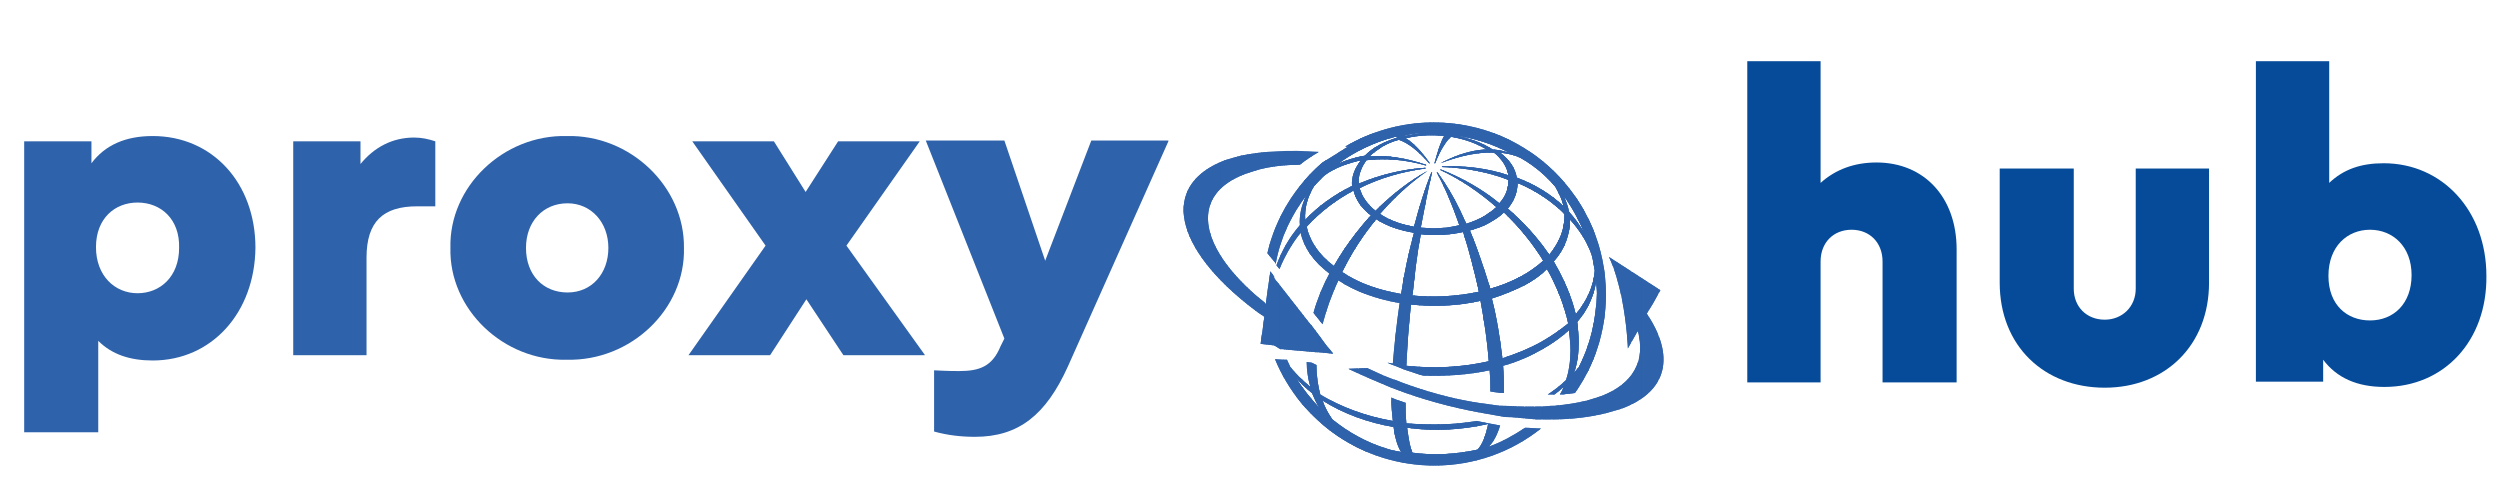 <?xml version="1.0" encoding="utf-8"?>
<!-- Generator: Adobe Illustrator 19.2.1, SVG Export Plug-In . SVG Version: 6.00 Build 0)  -->
<svg version="1.1" id="Layer_1" xmlns="http://www.w3.org/2000/svg" xmlns:xlink="http://www.w3.org/1999/xlink" x="0px" y="0px"
	 viewBox="0 0 330.8 65" style="enable-background:new 0 0 330.8 65;" xml:space="preserve">
<style type="text/css">
	.st0{fill:#2E62AB;}
	.st1{clip-path:url(#SVGID_2_);fill:#2E62AB;}
	.st2{clip-path:url(#SVGID_4_);fill:#2E62AB;}
	.st3{clip-path:url(#SVGID_6_);fill:#2E62AB;}
	.st4{clip-path:url(#SVGID_8_);fill:#2E62AB;}
	.st5{fill:#054B9A;}
</style>
<g>
	<g>
		<g>
			<path class="st0" d="M20.2,47.7c-3,0-5.4-0.8-7.2-2.6v12.1H3.2V18.7h8.9v2.9c1.8-2.4,4.5-3.6,8.1-3.6c7.9,0,13.6,6.2,13.6,14.8
				C33.7,41.4,28,47.7,20.2,47.7z M18.2,26.8c-3,0-5.5,2.1-5.5,5.9c0,3.8,2.5,6.1,5.5,6.1s5.5-2.2,5.5-6
				C23.8,29,21.3,26.8,18.2,26.8z"/>
			<path class="st0" d="M57.5,27.3h-2.3c-4.5,0-6.7,2-6.7,6.8V47h-9.7V18.7h8.9v3c1.8-2.2,4.2-3.5,7.1-3.5c1,0,1.9,0.2,2.8,0.5V27.3
				z"/>
			<path class="st0" d="M75,18c8.4-0.2,15.6,6.7,15.5,14.8c0.2,8.1-7,15-15.5,14.8c-8.4,0.2-15.6-6.7-15.4-14.8
				C59.4,24.7,66.6,17.8,75,18z M75.1,26.9c-3.2,0-5.5,2.4-5.5,5.9c0,3.6,2.3,5.9,5.5,5.9c3.2,0,5.4-2.5,5.4-5.9
				C80.5,29.4,78.2,26.9,75.1,26.9z"/>
			<path class="st0" d="M111.6,47l-4.9-7.4l-4.8,7.4H91.1l10.2-14.5l-9.7-13.8h10.8l4.2,6.7l4.3-6.7h10.8l-9.7,13.8L122.4,47H111.6z
				"/>
			<path class="st0" d="M154.6,18.7l-13.3,29.8c-2.9,6.4-6.5,9.3-12.3,9.3c-1.8,0-3.6-0.2-5.4-0.7V49c1.8,0.1,2.9,0.1,3.3,0.1
				c2.7,0,4.4-0.6,5.5-3.3l0.5-1l-10.4-26.2h10.4l5.4,15.9l6.1-15.9H154.6z"/>
		</g>
	</g>
</g>
<g>
	<g>
		<g>
			<g>
				<defs>
					<path id="SVGID_1_" d="M167.7,33.5l0.9,1.1l0.1,0.1l0.1,0.2c0.6-3.4,2.1-6.5,4.1-9.1c-0.7,1.3-1,2.7-0.9,4
						c-1.4,1.6-2.4,3.4-3.1,5.3l0.4,0.5c0.7-1.7,1.6-3.3,2.8-4.8c0.4,1.9,1.7,3.8,3.8,5.4c-0.9,1.7-1.6,3.4-2.1,5.2l1.2,1.5
						c0.5-1.9,1.2-3.9,2.1-5.8c2.3,1.5,5.1,2.5,8.1,3c-0.4,2.7-0.7,5.5-0.9,8c-0.2,0-0.5-0.1-0.7-0.1c0.2,0.1,0.4,0.2,0.7,0.3
						c0.6,0.2,1.2,0.5,1.8,0.7c0.7,0.2,1.4,0.5,2.2,0.7c3,0.1,6-0.1,8.8-0.7c0.1,1,0.1,1.9,0.1,2.8c0,0,0,0,0,0
						c0.6,0.1,1.2,0.2,1.8,0.2c0-0.3,0-0.5,0-0.8c0-0.9,0-1.8-0.1-2.8c1.9-0.5,3.6-1.3,5.2-2.2c1.4-0.8,2.5-1.6,3.5-2.5
						c0.1,0.9,0.2,1.8,0.2,2.7c0,1.4-0.2,2.8-0.6,3.9c-0.7,0.7-1.5,1.3-2.4,1.9c0.2,0,0.4,0,0.5,0c0.1,0,0.2,0,0.4,0
						c0.4-0.3,0.9-0.7,1.2-1c-0.1,0.3-0.3,0.7-0.5,1c0,0,0,0,0,0c0.1,0,0.2,0,0.4,0c0.5-0.1,1.1-0.1,1.6-0.2c2.6-3.7,4.1-8.2,4.1-13
						c0-12.6-10.2-22.8-22.8-22.8c-4.3,0-8.3,1.2-11.7,3.2l0.4,0l-3.4,2.1C171.5,24.5,168.8,28.7,167.7,33.5z M173.9,24.6
						c0.5-0.5,1-1.1,1.5-1.5c1.3-0.9,2.9-1.5,4.7-1.9c-0.9,1.1-1.3,2.3-1.2,3.4c-2.4,1.2-4.5,2.7-6.2,4.5
						C172.6,27.6,173,26,173.9,24.6z M176.5,35.2c-2-1.5-3.2-3.3-3.6-5.2c1.7-1.9,3.8-3.5,6.2-4.8c0.3,1.2,1,2.3,2.3,3.3
						C179.5,30.6,177.8,32.9,176.5,35.2z M185.4,38.9c-2.9-0.5-5.6-1.4-7.8-2.9c1.2-2.5,2.7-4.8,4.5-7c1.4,0.9,3.1,1.5,5,1.8
						C186.4,33.4,185.8,36.1,185.4,38.9z M188,31c1.9,0.2,3.8,0.1,5.6-0.3c0.8,2.5,1.5,5.2,2.1,7.9c-2.8,0.6-5.9,0.8-8.8,0.5
						C187.2,36.3,187.5,33.6,188,31z M186.1,48.4c0.1-2.6,0.3-5.3,0.6-8.1c3.1,0.3,6.2,0.2,9.2-0.5c0.5,2.7,0.9,5.4,1.1,8
						C193.5,48.6,189.8,48.8,186.1,48.4z M194.5,30.5c1-0.3,1.9-0.6,2.7-1.1c0.7-0.4,1.3-0.8,1.8-1.3c2,1.9,3.8,4.1,5.2,6.4
						c-0.8,0.7-1.7,1.4-2.8,2c-1.3,0.7-2.7,1.3-4.2,1.7C196.4,35.6,195.5,32.9,194.5,30.5z M205.8,24.7c0.5,0.9,0.9,1.7,1.1,2.6
						c-1.7-1.6-3.8-2.9-6.2-3.8c-0.2-1.2-0.9-2.3-2.2-3.3c1,0.1,1.9,0.3,2.7,0.7C203,21.9,204.5,23.2,205.8,24.7z M207,28.3
						c0.1,1.9-0.6,3.7-2,5.4c-1.5-2.2-3.4-4.3-5.5-6.1c0.9-1.1,1.3-2.2,1.3-3.4C203.2,25.2,205.3,26.6,207,28.3z M204,45.2
						c-1.6,0.9-3.3,1.6-5.2,2.2c-0.3-2.5-0.7-5.2-1.4-7.9c1.6-0.5,3-1.1,4.4-1.8c1.1-0.6,2.1-1.3,2.9-2.1c1.3,2.3,2.3,4.8,2.8,7.2
						C206.5,43.6,205.4,44.4,204,45.2z M205.6,34.6c1.5-1.7,2.2-3.7,2.1-5.6c1.3,1.4,2.3,3,2.9,4.7c0.2,0.7,0.3,1.4,0.4,2.1
						c-0.1,2-1,4-2.5,5.8C208,39.3,206.9,36.9,205.6,34.6z M208.9,48.6c-0.2,0.2-0.4,0.5-0.6,0.7c0.4-1.2,0.6-2.5,0.6-4
						c0-0.9-0.1-1.8-0.2-2.7c1.4-1.6,2.2-3.5,2.5-5.3c0,0.5,0.1,1,0.1,1.5C211.2,42.4,210.4,45.7,208.9,48.6z M209.7,30.9
						c-0.6-1-1.3-2-2.1-2.9c-0.1-0.7-0.4-1.4-0.7-2.1C208,27.4,208.9,29.1,209.7,30.9z M190.6,21.6
						C190.7,21.6,190.7,21.6,190.6,21.6c2.6-1,5-1.5,7.1-1.4c1.1,0.9,1.7,1.9,1.9,3c-2.6-0.9-5.6-1.3-8.8-1.2c0,0,0,0,0,0.1
						c3.2,0.1,6.2,0.7,8.8,1.7c0,1.1-0.3,2.1-1.2,3.1c-2.3-1.9-5-3.4-7.8-4.5c0,0,0,0,0,0.1c2.6,1.2,5.1,2.9,7.4,4.9
						c-0.4,0.4-1,0.8-1.6,1.2c-0.7,0.4-1.6,0.8-2.4,1c-1.1-2.6-2.4-4.9-3.8-6.8c0,0-0.1,0-0.1,0c1.1,2,2.1,4.4,3,7
						c-1.6,0.4-3.4,0.5-5.1,0.3c0.5-2.7,1-5.2,1.5-7.3c0,0-0.1,0-0.1,0c-0.8,2-1.6,4.5-2.3,7.2c-1.7-0.3-3.2-0.8-4.5-1.7
						c1.9-2.2,4.1-4.2,6.3-5.7c0,0,0,0,0,0c0,0,0,0,0,0c-2.5,1.4-4.8,3.2-6.9,5.3c-1.1-0.9-1.8-1.9-2.1-3c2.6-1.3,5.6-2.2,8.7-2.6
						c0,0,0,0,0-0.1c-3.2,0.2-6.2,1-8.8,2.1c-0.1-1.1,0.3-2.1,1-3.1c2.4-0.3,5.1-0.1,7.9,0.7c0,0,0,0,0-0.1
						c-2.7-0.9-5.2-1.3-7.5-1.1c0.5-0.5,1.1-0.9,1.7-1.3c0.7-0.4,1.4-0.7,2.2-0.9c1.2,0.4,2.5,1.4,4,3.1c0,0,0.1,0,0.1,0
						c-1.2-1.7-2.3-2.8-3.2-3.3c1.6-0.4,3.4-0.5,5.1-0.3c-0.4,0.6-0.8,1.8-1.3,3.6c0,0,0.1,0,0.1,0c0.7-1.8,1.5-3,2.1-3.5
						c1.8,0.3,3.5,0.9,4.9,1.8c0.3,0,0.5,0,0.8,0c-1.5-1-3.4-1.7-5.4-2c0,0,0,0,0,0c2.7,0.3,5.3,1.2,7.6,2.4
						C197.4,19.3,194.2,19.7,190.6,21.6z M188.3,17.6c-0.8,0.1-1.6,0.2-2.4,0.4c-0.1,0-0.1,0-0.2,0
						C186.5,17.7,187.4,17.6,188.3,17.6z M184.6,18.1c0.1,0,0.2,0,0.3,0.1c-0.9,0.3-1.7,0.6-2.4,1c-0.8,0.4-1.4,0.9-1.9,1.4
						c-1.3,0.2-2.5,0.6-3.6,1.1C179.2,20.1,181.8,18.8,184.6,18.1z"/>
				</defs>
				<use xlink:href="#SVGID_1_"  style="overflow:visible;fill:#2E62AB;"/>
				<clipPath id="SVGID_2_">
					<use xlink:href="#SVGID_1_"  style="overflow:visible;"/>
				</clipPath>
				<rect x="177" y="18.1" class="st1" width="0.3" height="3.7"/>
				<rect x="177.2" y="18.1" class="st1" width="0.4" height="3.7"/>
				<rect x="177.6" y="18.1" class="st1" width="0.4" height="3.7"/>
				<rect x="177.9" y="18.1" class="st1" width="0.4" height="3.7"/>
				<rect x="178.3" y="18.1" class="st1" width="0.4" height="3.7"/>
				<rect x="178.6" y="18.1" class="st1" width="0.4" height="3.7"/>
				<rect x="179" y="18.1" class="st1" width="0.4" height="3.7"/>
				<rect x="179.3" y="18.1" class="st1" width="0.4" height="3.7"/>
				<rect x="179.7" y="18.1" class="st1" width="0.4" height="3.7"/>
				<rect x="180" y="18.1" class="st1" width="0.4" height="3.7"/>
				<rect x="180.4" y="18.1" class="st1" width="0.4" height="3.7"/>
				<rect x="180.8" y="18.1" class="st1" width="0.4" height="3.7"/>
				<rect x="181.1" y="18.1" class="st1" width="0.4" height="3.7"/>
				<rect x="181.5" y="18.1" class="st1" width="0.4" height="3.7"/>
				<rect x="181.8" y="18.1" class="st1" width="0.4" height="3.7"/>
				<rect x="182.2" y="18.1" class="st1" width="0.4" height="3.7"/>
				<rect x="182.5" y="18.1" class="st1" width="0.4" height="3.7"/>
				<rect x="182.9" y="18.1" class="st1" width="0.4" height="3.7"/>
				<rect x="183.2" y="18.1" class="st1" width="0.4" height="3.7"/>
				<rect x="183.6" y="18.1" class="st1" width="0.4" height="3.7"/>
				<rect x="183.9" y="18.1" class="st1" width="0.4" height="3.7"/>
				<rect x="184.3" y="18.1" class="st1" width="0.4" height="3.7"/>
				<rect x="184.6" y="18.1" class="st1" width="0.3" height="3.7"/>
				<rect x="185.7" y="17.6" class="st1" width="0" height="0.4"/>
				<rect x="185.7" y="17.6" class="st1" width="0.4" height="0.4"/>
				<rect x="186.1" y="17.6" class="st1" width="0.4" height="0.4"/>
				<rect x="186.4" y="17.6" class="st1" width="0.4" height="0.4"/>
				<rect x="186.8" y="17.6" class="st1" width="0.4" height="0.4"/>
				<rect x="187.1" y="17.6" class="st1" width="0.4" height="0.4"/>
				<rect x="187.5" y="17.6" class="st1" width="0.4" height="0.4"/>
				<rect x="187.8" y="17.6" class="st1" width="0.4" height="0.4"/>
				<rect x="188.2" y="17.6" class="st1" width="0.1" height="0.4"/>
				<rect x="179.9" y="17.6" class="st1" width="0.1" height="12.5"/>
				<rect x="180" y="17.6" class="st1" width="0.4" height="12.5"/>
				<rect x="180.4" y="17.6" class="st1" width="0.4" height="12.5"/>
				<rect x="180.8" y="17.6" class="st1" width="0.4" height="12.5"/>
				<rect x="181.1" y="17.6" class="st1" width="0.4" height="12.5"/>
				<rect x="181.5" y="17.6" class="st1" width="0.4" height="12.5"/>
				<rect x="181.8" y="17.6" class="st1" width="0.4" height="12.5"/>
				<rect x="182.2" y="17.6" class="st1" width="0.4" height="12.5"/>
				<rect x="182.5" y="17.6" class="st1" width="0.4" height="12.5"/>
				<rect x="182.9" y="17.6" class="st1" width="0.4" height="12.5"/>
				<rect x="183.2" y="17.6" class="st1" width="0.4" height="12.5"/>
				<rect x="183.6" y="17.6" class="st1" width="0.4" height="12.5"/>
				<rect x="183.9" y="17.6" class="st1" width="0.4" height="12.5"/>
				<rect x="184.3" y="17.6" class="st1" width="0.4" height="12.5"/>
				<rect x="184.6" y="17.6" class="st1" width="0.4" height="12.5"/>
				<rect x="185" y="17.6" class="st1" width="0.4" height="12.5"/>
				<rect x="185.4" y="17.6" class="st1" width="0.4" height="12.5"/>
				<rect x="185.7" y="17.6" class="st1" width="0.4" height="12.5"/>
				<rect x="186.1" y="17.6" class="st1" width="0.4" height="12.5"/>
				<rect x="186.4" y="17.6" class="st1" width="0.4" height="12.5"/>
				<rect x="186.8" y="17.6" class="st1" width="0.4" height="12.5"/>
				<rect x="187.1" y="17.6" class="st1" width="0.4" height="12.5"/>
				<rect x="187.5" y="17.6" class="st1" width="0.4" height="12.5"/>
				<rect x="187.8" y="17.6" class="st1" width="0.4" height="12.5"/>
				<rect x="188.2" y="17.6" class="st1" width="0.4" height="12.5"/>
				<rect x="188.5" y="17.6" class="st1" width="0.4" height="12.5"/>
				<rect x="188.9" y="17.6" class="st1" width="0.4" height="12.5"/>
				<rect x="189.2" y="17.6" class="st1" width="0.4" height="12.5"/>
				<rect x="189.6" y="17.6" class="st1" width="0.4" height="12.5"/>
				<rect x="190" y="17.6" class="st1" width="0.4" height="12.5"/>
				<rect x="190.3" y="17.6" class="st1" width="0.4" height="12.5"/>
				<rect x="190.7" y="17.6" class="st1" width="0.4" height="12.5"/>
				<rect x="191" y="17.6" class="st1" width="0.4" height="12.5"/>
				<rect x="191.4" y="17.6" class="st1" width="0.4" height="12.5"/>
				<rect x="191.7" y="17.6" class="st1" width="0.4" height="12.5"/>
				<rect x="192.1" y="17.6" class="st1" width="0.4" height="12.5"/>
				<rect x="192.4" y="17.6" class="st1" width="0.4" height="12.5"/>
				<rect x="192.8" y="17.6" class="st1" width="0.4" height="12.5"/>
				<rect x="193.1" y="17.6" class="st1" width="0.4" height="12.5"/>
				<rect x="193.5" y="17.6" class="st1" width="0.4" height="12.5"/>
				<rect x="193.8" y="17.6" class="st1" width="0.4" height="12.5"/>
				<rect x="194.2" y="17.6" class="st1" width="0.4" height="12.5"/>
				<rect x="194.6" y="17.6" class="st1" width="0.4" height="12.5"/>
				<rect x="194.9" y="17.6" class="st1" width="0.4" height="12.5"/>
				<rect x="195.3" y="17.6" class="st1" width="0.4" height="12.5"/>
				<rect x="195.6" y="17.6" class="st1" width="0.4" height="12.5"/>
				<rect x="196" y="17.6" class="st1" width="0.4" height="12.5"/>
				<rect x="196.3" y="17.6" class="st1" width="0.4" height="12.5"/>
				<rect x="196.7" y="17.6" class="st1" width="0.4" height="12.5"/>
				<rect x="197" y="17.6" class="st1" width="0.4" height="12.5"/>
				<rect x="197.4" y="17.6" class="st1" width="0.4" height="12.5"/>
				<rect x="197.7" y="17.6" class="st1" width="0.4" height="12.5"/>
				<rect x="198.1" y="17.6" class="st1" width="0.4" height="12.5"/>
				<rect x="198.4" y="17.6" class="st1" width="0.4" height="12.5"/>
				<rect x="198.8" y="17.6" class="st1" width="0.4" height="12.5"/>
				<rect x="199.2" y="17.6" class="st1" width="0.4" height="12.5"/>
				<rect x="199.5" y="17.6" class="st1" width="0.4" height="12.5"/>
				<rect x="199.9" y="17.6" class="st1" width="0.2" height="12.5"/>
				<rect x="206.8" y="25.9" class="st1" width="0.1" height="5"/>
				<rect x="206.9" y="25.9" class="st1" width="0.4" height="5"/>
				<rect x="207.3" y="25.9" class="st1" width="0.4" height="5"/>
				<rect x="207.6" y="25.9" class="st1" width="0.4" height="5"/>
				<rect x="208" y="25.9" class="st1" width="0.4" height="5"/>
				<rect x="208.4" y="25.9" class="st1" width="0.4" height="5"/>
				<rect x="208.7" y="25.9" class="st1" width="0.4" height="5"/>
				<rect x="209.1" y="25.9" class="st1" width="0.4" height="5"/>
				<rect x="209.4" y="25.9" class="st1" width="0.3" height="5"/>
				<rect x="208.3" y="37.4" class="st1" width="0" height="12"/>
				<rect x="208.4" y="37.4" class="st1" width="0.4" height="12"/>
				<rect x="208.7" y="37.4" class="st1" width="0.4" height="12"/>
				<rect x="209.1" y="37.4" class="st1" width="0.4" height="12"/>
				<rect x="209.4" y="37.4" class="st1" width="0.4" height="12"/>
				<rect x="209.8" y="37.4" class="st1" width="0.4" height="12"/>
				<rect x="210.1" y="37.4" class="st1" width="0.4" height="12"/>
				<rect x="210.5" y="37.4" class="st1" width="0.4" height="12"/>
				<rect x="210.8" y="37.4" class="st1" width="0.4" height="12"/>
				<rect x="211.2" y="37.4" class="st1" width="0" height="12"/>
				<rect x="205.6" y="29" class="st1" width="0.3" height="12.6"/>
				<rect x="205.9" y="29" class="st1" width="0.4" height="12.6"/>
				<rect x="206.2" y="29" class="st1" width="0.4" height="12.6"/>
				<rect x="206.6" y="29" class="st1" width="0.4" height="12.6"/>
				<rect x="206.9" y="29" class="st1" width="0.4" height="12.6"/>
				<rect x="207.3" y="29" class="st1" width="0.4" height="12.6"/>
				<rect x="207.6" y="29" class="st1" width="0.4" height="12.6"/>
				<rect x="208" y="29" class="st1" width="0.4" height="12.6"/>
				<rect x="208.4" y="29" class="st1" width="0.4" height="12.6"/>
				<rect x="208.7" y="29" class="st1" width="0.4" height="12.6"/>
				<rect x="209.1" y="29" class="st1" width="0.4" height="12.6"/>
				<rect x="209.4" y="29" class="st1" width="0.4" height="12.6"/>
				<rect x="209.8" y="29" class="st1" width="0.4" height="12.6"/>
				<rect x="210.1" y="29" class="st1" width="0.4" height="12.6"/>
				<rect x="210.5" y="29" class="st1" width="0.4" height="12.6"/>
				<rect x="210.8" y="29" class="st1" width="0.2" height="12.6"/>
				<rect x="197.4" y="35.5" class="st1" width="0.3" height="11.8"/>
				<rect x="197.7" y="35.5" class="st1" width="0.4" height="11.8"/>
				<rect x="198.1" y="35.5" class="st1" width="0.4" height="11.8"/>
				<rect x="198.4" y="35.5" class="st1" width="0.4" height="11.8"/>
				<rect x="198.8" y="35.5" class="st1" width="0.4" height="11.8"/>
				<rect x="199.2" y="35.5" class="st1" width="0.4" height="11.8"/>
				<rect x="199.5" y="35.5" class="st1" width="0.4" height="11.8"/>
				<rect x="199.9" y="35.5" class="st1" width="0.4" height="11.8"/>
				<rect x="200.2" y="35.5" class="st1" width="0.4" height="11.8"/>
				<rect x="200.6" y="35.5" class="st1" width="0.4" height="11.8"/>
				<rect x="200.9" y="35.5" class="st1" width="0.4" height="11.8"/>
				<rect x="201.3" y="35.5" class="st1" width="0.4" height="11.8"/>
				<rect x="201.6" y="35.5" class="st1" width="0.4" height="11.8"/>
				<rect x="202" y="35.5" class="st1" width="0.4" height="11.8"/>
				<rect x="202.3" y="35.5" class="st1" width="0.4" height="11.8"/>
				<rect x="202.7" y="35.5" class="st1" width="0.4" height="11.8"/>
				<rect x="203" y="35.5" class="st1" width="0.4" height="11.8"/>
				<rect x="203.4" y="35.5" class="st1" width="0.4" height="11.8"/>
				<rect x="203.8" y="35.5" class="st1" width="0.4" height="11.8"/>
				<rect x="204.1" y="35.5" class="st1" width="0.4" height="11.8"/>
				<rect x="204.5" y="35.5" class="st1" width="0.4" height="11.8"/>
				<rect x="204.8" y="35.5" class="st1" width="0.4" height="11.8"/>
				<rect x="205.2" y="35.5" class="st1" width="0.4" height="11.8"/>
				<rect x="205.5" y="35.5" class="st1" width="0.4" height="11.8"/>
				<rect x="205.9" y="35.5" class="st1" width="0.4" height="11.8"/>
				<rect x="206.2" y="35.5" class="st1" width="0.4" height="11.8"/>
				<rect x="206.6" y="35.5" class="st1" width="0.4" height="11.8"/>
				<rect x="206.9" y="35.5" class="st1" width="0.4" height="11.8"/>
				<rect x="207.3" y="35.5" class="st1" width="0.2" height="11.8"/>
				<rect x="199.5" y="24.1" class="st1" width="0" height="9.5"/>
				<rect x="199.5" y="24.1" class="st1" width="0.4" height="9.5"/>
				<rect x="199.9" y="24.1" class="st1" width="0.4" height="9.5"/>
				<rect x="200.2" y="24.1" class="st1" width="0.4" height="9.5"/>
				<rect x="200.6" y="24.1" class="st1" width="0.4" height="9.5"/>
				<rect x="200.9" y="24.1" class="st1" width="0.4" height="9.5"/>
				<rect x="201.3" y="24.1" class="st1" width="0.4" height="9.5"/>
				<rect x="201.6" y="24.1" class="st1" width="0.4" height="9.5"/>
				<rect x="202" y="24.1" class="st1" width="0.4" height="9.5"/>
				<rect x="202.3" y="24.1" class="st1" width="0.4" height="9.5"/>
				<rect x="202.7" y="24.1" class="st1" width="0.4" height="9.5"/>
				<rect x="203" y="24.1" class="st1" width="0.4" height="9.5"/>
				<rect x="203.4" y="24.1" class="st1" width="0.4" height="9.5"/>
				<rect x="203.8" y="24.1" class="st1" width="0.4" height="9.5"/>
				<rect x="204.1" y="24.1" class="st1" width="0.4" height="9.5"/>
				<rect x="204.5" y="24.1" class="st1" width="0.4" height="9.5"/>
				<rect x="204.8" y="24.1" class="st1" width="0.4" height="9.5"/>
				<rect x="205.2" y="24.1" class="st1" width="0.4" height="9.5"/>
				<rect x="205.5" y="24.1" class="st1" width="0.4" height="9.5"/>
				<rect x="205.9" y="24.1" class="st1" width="0.4" height="9.5"/>
				<rect x="206.2" y="24.1" class="st1" width="0.4" height="9.5"/>
				<rect x="206.6" y="24.1" class="st1" width="0.4" height="9.5"/>
				<rect x="206.9" y="24.1" class="st1" width="0.1" height="9.5"/>
				<rect x="198.5" y="20.2" class="st1" width="0.3" height="7.2"/>
				<rect x="198.8" y="20.2" class="st1" width="0.4" height="7.2"/>
				<rect x="199.2" y="20.2" class="st1" width="0.4" height="7.2"/>
				<rect x="199.5" y="20.2" class="st1" width="0.4" height="7.2"/>
				<rect x="199.9" y="20.2" class="st1" width="0.4" height="7.2"/>
				<rect x="200.2" y="20.2" class="st1" width="0.4" height="7.2"/>
				<rect x="200.6" y="20.2" class="st1" width="0.4" height="7.2"/>
				<rect x="200.9" y="20.2" class="st1" width="0.4" height="7.2"/>
				<rect x="201.3" y="20.2" class="st1" width="0.4" height="7.2"/>
				<rect x="201.6" y="20.2" class="st1" width="0.4" height="7.2"/>
				<rect x="202" y="20.2" class="st1" width="0.4" height="7.2"/>
				<rect x="202.3" y="20.2" class="st1" width="0.4" height="7.2"/>
				<rect x="202.7" y="20.2" class="st1" width="0.4" height="7.2"/>
				<rect x="203" y="20.2" class="st1" width="0.4" height="7.2"/>
				<rect x="203.4" y="20.2" class="st1" width="0.4" height="7.2"/>
				<rect x="203.8" y="20.2" class="st1" width="0.4" height="7.2"/>
				<rect x="204.1" y="20.2" class="st1" width="0.4" height="7.2"/>
				<rect x="204.5" y="20.2" class="st1" width="0.4" height="7.2"/>
				<rect x="204.8" y="20.2" class="st1" width="0.4" height="7.2"/>
				<rect x="205.2" y="20.2" class="st1" width="0.4" height="7.2"/>
				<rect x="205.5" y="20.2" class="st1" width="0.4" height="7.2"/>
				<rect x="205.9" y="20.2" class="st1" width="0.4" height="7.2"/>
				<rect x="206.2" y="20.2" class="st1" width="0.4" height="7.2"/>
				<rect x="206.6" y="20.2" class="st1" width="0.3" height="7.2"/>
				<rect x="194.5" y="28.1" class="st1" width="0.1" height="10.2"/>
				<rect x="194.6" y="28.1" class="st1" width="0.4" height="10.2"/>
				<rect x="194.9" y="28.1" class="st1" width="0.4" height="10.2"/>
				<rect x="195.3" y="28.1" class="st1" width="0.4" height="10.2"/>
				<rect x="195.6" y="28.1" class="st1" width="0.4" height="10.2"/>
				<rect x="196" y="28.1" class="st1" width="0.4" height="10.2"/>
				<rect x="196.3" y="28.1" class="st1" width="0.4" height="10.2"/>
				<rect x="196.7" y="28.1" class="st1" width="0.4" height="10.2"/>
				<rect x="197" y="28.1" class="st1" width="0.4" height="10.2"/>
				<rect x="197.4" y="28.1" class="st1" width="0.4" height="10.2"/>
				<rect x="197.7" y="28.1" class="st1" width="0.4" height="10.2"/>
				<rect x="198.1" y="28.1" class="st1" width="0.4" height="10.2"/>
				<rect x="198.4" y="28.1" class="st1" width="0.4" height="10.2"/>
				<rect x="198.8" y="28.1" class="st1" width="0.4" height="10.2"/>
				<rect x="199.2" y="28.1" class="st1" width="0.4" height="10.2"/>
				<rect x="199.5" y="28.1" class="st1" width="0.4" height="10.2"/>
				<rect x="199.9" y="28.1" class="st1" width="0.4" height="10.2"/>
				<rect x="200.2" y="28.1" class="st1" width="0.4" height="10.2"/>
				<rect x="200.6" y="28.1" class="st1" width="0.4" height="10.2"/>
				<rect x="200.9" y="28.1" class="st1" width="0.4" height="10.2"/>
				<rect x="201.3" y="28.1" class="st1" width="0.4" height="10.2"/>
				<rect x="201.6" y="28.1" class="st1" width="0.4" height="10.2"/>
				<rect x="202" y="28.1" class="st1" width="0.4" height="10.2"/>
				<rect x="202.3" y="28.1" class="st1" width="0.4" height="10.2"/>
				<rect x="202.7" y="28.1" class="st1" width="0.4" height="10.2"/>
				<rect x="203" y="28.1" class="st1" width="0.4" height="10.2"/>
				<rect x="203.4" y="28.1" class="st1" width="0.4" height="10.2"/>
				<rect x="203.8" y="28.1" class="st1" width="0.4" height="10.2"/>
				<rect x="204.1" y="28.1" class="st1" width="0" height="10.2"/>
				<rect x="186.1" y="39.8" class="st1" width="0.3" height="9"/>
				<rect x="186.4" y="39.8" class="st1" width="0.4" height="9"/>
				<rect x="186.8" y="39.8" class="st1" width="0.4" height="9"/>
				<rect x="187.1" y="39.8" class="st1" width="0.4" height="9"/>
				<rect x="187.5" y="39.8" class="st1" width="0.4" height="9"/>
				<rect x="187.8" y="39.8" class="st1" width="0.4" height="9"/>
				<rect x="188.2" y="39.8" class="st1" width="0.4" height="9"/>
				<rect x="188.5" y="39.8" class="st1" width="0.4" height="9"/>
				<rect x="188.9" y="39.8" class="st1" width="0.4" height="9"/>
				<rect x="189.2" y="39.8" class="st1" width="0.4" height="9"/>
				<rect x="189.6" y="39.8" class="st1" width="0.4" height="9"/>
				<rect x="190" y="39.8" class="st1" width="0.4" height="9"/>
				<rect x="190.3" y="39.8" class="st1" width="0.4" height="9"/>
				<rect x="190.7" y="39.8" class="st1" width="0.4" height="9"/>
				<rect x="191" y="39.8" class="st1" width="0.4" height="9"/>
				<rect x="191.4" y="39.8" class="st1" width="0.4" height="9"/>
				<rect x="191.7" y="39.8" class="st1" width="0.4" height="9"/>
				<rect x="192.1" y="39.8" class="st1" width="0.4" height="9"/>
				<rect x="192.4" y="39.8" class="st1" width="0.4" height="9"/>
				<rect x="192.8" y="39.8" class="st1" width="0.4" height="9"/>
				<rect x="193.1" y="39.8" class="st1" width="0.4" height="9"/>
				<rect x="193.5" y="39.8" class="st1" width="0.4" height="9"/>
				<rect x="193.8" y="39.8" class="st1" width="0.4" height="9"/>
				<rect x="194.2" y="39.8" class="st1" width="0.4" height="9"/>
				<rect x="194.6" y="39.8" class="st1" width="0.4" height="9"/>
				<rect x="194.9" y="39.8" class="st1" width="0.4" height="9"/>
				<rect x="195.3" y="39.8" class="st1" width="0.4" height="9"/>
				<rect x="195.6" y="39.8" class="st1" width="0.4" height="9"/>
				<rect x="196" y="39.8" class="st1" width="0.4" height="9"/>
				<rect x="196.3" y="39.8" class="st1" width="0.4" height="9"/>
				<rect x="196.7" y="39.8" class="st1" width="0.4" height="9"/>
				<rect x="197" y="39.8" class="st1" width="0" height="9"/>
				<rect x="186.9" y="30.7" class="st1" width="0.3" height="8.7"/>
				<rect x="187.1" y="30.7" class="st1" width="0.4" height="8.7"/>
				<rect x="187.5" y="30.7" class="st1" width="0.4" height="8.7"/>
				<rect x="187.8" y="30.7" class="st1" width="0.4" height="8.7"/>
				<rect x="188.2" y="30.7" class="st1" width="0.4" height="8.7"/>
				<rect x="188.5" y="30.7" class="st1" width="0.4" height="8.7"/>
				<rect x="188.9" y="30.7" class="st1" width="0.4" height="8.7"/>
				<rect x="189.2" y="30.7" class="st1" width="0.4" height="8.7"/>
				<rect x="189.6" y="30.7" class="st1" width="0.4" height="8.7"/>
				<rect x="190" y="30.7" class="st1" width="0.4" height="8.7"/>
				<rect x="190.3" y="30.7" class="st1" width="0.4" height="8.7"/>
				<rect x="190.7" y="30.7" class="st1" width="0.4" height="8.7"/>
				<rect x="191" y="30.7" class="st1" width="0.4" height="8.7"/>
				<rect x="191.4" y="30.7" class="st1" width="0.4" height="8.7"/>
				<rect x="191.7" y="30.7" class="st1" width="0.4" height="8.7"/>
				<rect x="192.1" y="30.7" class="st1" width="0.4" height="8.7"/>
				<rect x="192.4" y="30.7" class="st1" width="0.4" height="8.7"/>
				<rect x="192.8" y="30.7" class="st1" width="0.4" height="8.7"/>
				<rect x="193.1" y="30.7" class="st1" width="0.4" height="8.7"/>
				<rect x="193.5" y="30.7" class="st1" width="0.4" height="8.7"/>
				<rect x="193.8" y="30.7" class="st1" width="0.4" height="8.7"/>
				<rect x="194.2" y="30.7" class="st1" width="0.4" height="8.7"/>
				<rect x="194.6" y="30.7" class="st1" width="0.4" height="8.7"/>
				<rect x="194.9" y="30.7" class="st1" width="0.4" height="8.7"/>
				<rect x="195.3" y="30.7" class="st1" width="0.4" height="8.7"/>
				<rect x="195.6" y="30.7" class="st1" width="0.1" height="8.7"/>
				<rect x="177.6" y="29" class="st1" width="0" height="9.9"/>
				<rect x="177.6" y="29" class="st1" width="0.4" height="9.9"/>
				<rect x="177.9" y="29" class="st1" width="0.4" height="9.9"/>
				<rect x="178.3" y="29" class="st1" width="0.4" height="9.9"/>
				<rect x="178.6" y="29" class="st1" width="0.4" height="9.9"/>
				<rect x="179" y="29" class="st1" width="0.4" height="9.9"/>
				<rect x="179.3" y="29" class="st1" width="0.4" height="9.9"/>
				<rect x="179.7" y="29" class="st1" width="0.4" height="9.9"/>
				<rect x="180" y="29" class="st1" width="0.4" height="9.9"/>
				<rect x="180.4" y="29" class="st1" width="0.4" height="9.9"/>
				<rect x="180.8" y="29" class="st1" width="0.4" height="9.9"/>
				<rect x="181.1" y="29" class="st1" width="0.4" height="9.9"/>
				<rect x="181.5" y="29" class="st1" width="0.4" height="9.9"/>
				<rect x="181.8" y="29" class="st1" width="0.4" height="9.9"/>
				<rect x="182.2" y="29" class="st1" width="0.4" height="9.9"/>
				<rect x="182.5" y="29" class="st1" width="0.4" height="9.9"/>
				<rect x="182.9" y="29" class="st1" width="0.4" height="9.9"/>
				<rect x="183.2" y="29" class="st1" width="0.4" height="9.9"/>
				<rect x="183.6" y="29" class="st1" width="0.4" height="9.9"/>
				<rect x="183.9" y="29" class="st1" width="0.4" height="9.9"/>
				<rect x="184.3" y="29" class="st1" width="0.4" height="9.9"/>
				<rect x="184.6" y="29" class="st1" width="0.4" height="9.9"/>
				<rect x="185" y="29" class="st1" width="0.4" height="9.9"/>
				<rect x="185.4" y="29" class="st1" width="0.4" height="9.9"/>
				<rect x="185.7" y="29" class="st1" width="0.4" height="9.9"/>
				<rect x="186.1" y="29" class="st1" width="0.4" height="9.9"/>
				<rect x="186.4" y="29" class="st1" width="0.4" height="9.9"/>
				<rect x="186.8" y="29" class="st1" width="0.2" height="9.9"/>
				<rect x="172.9" y="25.2" class="st1" width="0.1" height="10"/>
				<rect x="173" y="25.2" class="st1" width="0.4" height="10"/>
				<rect x="173.3" y="25.2" class="st1" width="0.4" height="10"/>
				<rect x="173.7" y="25.2" class="st1" width="0.4" height="10"/>
				<rect x="174" y="25.2" class="st1" width="0.4" height="10"/>
				<rect x="174.4" y="25.2" class="st1" width="0.4" height="10"/>
				<rect x="174.7" y="25.2" class="st1" width="0.4" height="10"/>
				<rect x="175.1" y="25.2" class="st1" width="0.4" height="10"/>
				<rect x="175.4" y="25.2" class="st1" width="0.4" height="10"/>
				<rect x="175.8" y="25.2" class="st1" width="0.4" height="10"/>
				<rect x="176.2" y="25.2" class="st1" width="0.4" height="10"/>
				<rect x="176.5" y="25.2" class="st1" width="0.4" height="10"/>
				<rect x="176.9" y="25.2" class="st1" width="0.4" height="10"/>
				<rect x="177.2" y="25.2" class="st1" width="0.4" height="10"/>
				<rect x="177.6" y="25.2" class="st1" width="0.4" height="10"/>
				<rect x="177.9" y="25.2" class="st1" width="0.4" height="10"/>
				<rect x="178.3" y="25.2" class="st1" width="0.4" height="10"/>
				<rect x="178.6" y="25.2" class="st1" width="0.4" height="10"/>
				<rect x="179" y="25.2" class="st1" width="0.4" height="10"/>
				<rect x="179.3" y="25.2" class="st1" width="0.4" height="10"/>
				<rect x="179.7" y="25.2" class="st1" width="0.4" height="10"/>
				<rect x="180" y="25.2" class="st1" width="0.4" height="10"/>
				<rect x="180.4" y="25.2" class="st1" width="0.4" height="10"/>
				<rect x="180.8" y="25.2" class="st1" width="0.4" height="10"/>
				<rect x="181.1" y="25.2" class="st1" width="0.2" height="10"/>
				<rect x="172.6" y="21.2" class="st1" width="0" height="7.9"/>
				<rect x="172.6" y="21.2" class="st1" width="0.4" height="7.9"/>
				<rect x="173" y="21.2" class="st1" width="0.4" height="7.9"/>
				<rect x="173.3" y="21.2" class="st1" width="0.4" height="7.9"/>
				<rect x="173.7" y="21.2" class="st1" width="0.4" height="7.9"/>
				<rect x="174" y="21.2" class="st1" width="0.4" height="7.9"/>
				<rect x="174.4" y="21.2" class="st1" width="0.4" height="7.9"/>
				<rect x="174.7" y="21.2" class="st1" width="0.4" height="7.9"/>
				<rect x="175.1" y="21.2" class="st1" width="0.4" height="7.9"/>
				<rect x="175.4" y="21.2" class="st1" width="0.4" height="7.9"/>
				<rect x="175.8" y="21.2" class="st1" width="0.4" height="7.9"/>
				<rect x="176.2" y="21.2" class="st1" width="0.4" height="7.9"/>
				<rect x="176.5" y="21.2" class="st1" width="0.4" height="7.9"/>
				<rect x="176.9" y="21.2" class="st1" width="0.4" height="7.9"/>
				<rect x="177.2" y="21.2" class="st1" width="0.4" height="7.9"/>
				<rect x="177.6" y="21.2" class="st1" width="0.4" height="7.9"/>
				<rect x="177.9" y="21.2" class="st1" width="0.4" height="7.9"/>
				<rect x="178.3" y="21.2" class="st1" width="0.4" height="7.9"/>
				<rect x="178.6" y="21.2" class="st1" width="0.4" height="7.9"/>
				<rect x="179" y="21.2" class="st1" width="0.4" height="7.9"/>
				<rect x="179.3" y="21.2" class="st1" width="0.4" height="7.9"/>
				<rect x="179.7" y="21.2" class="st1" width="0.4" height="7.9"/>
				<rect x="180" y="21.2" class="st1" width="0.1" height="7.9"/>
				<path class="st1" d="M167.7,16.1v36.1V16.1z"/>
				<rect x="167.7" y="16.1" class="st1" width="0.4" height="36.1"/>
				<rect x="168" y="16.1" class="st1" width="0.4" height="36.1"/>
				<rect x="168.4" y="16.1" class="st1" width="0.4" height="36.1"/>
				<rect x="168.7" y="16.1" class="st1" width="0.4" height="36.1"/>
				<rect x="169.1" y="16.1" class="st1" width="0.4" height="36.1"/>
				<rect x="169.4" y="16.1" class="st1" width="0.4" height="36.1"/>
				<rect x="169.8" y="16.1" class="st1" width="0.4" height="36.1"/>
				<rect x="170.1" y="16.1" class="st1" width="0.4" height="36.1"/>
				<rect x="170.5" y="16.1" class="st1" width="0.4" height="36.1"/>
				<rect x="170.8" y="16.1" class="st1" width="0.4" height="36.1"/>
				<rect x="171.2" y="16.1" class="st1" width="0.4" height="36.1"/>
				<rect x="171.6" y="16.1" class="st1" width="0.4" height="36.1"/>
				<rect x="171.9" y="16.1" class="st1" width="0.4" height="36.1"/>
				<rect x="172.3" y="16.1" class="st1" width="0.4" height="36.1"/>
				<rect x="172.6" y="16.1" class="st1" width="0.4" height="36.1"/>
				<rect x="173" y="16.1" class="st1" width="0.4" height="36.1"/>
				<rect x="173.3" y="16.1" class="st1" width="0.4" height="36.1"/>
				<rect x="173.7" y="16.1" class="st1" width="0.4" height="36.1"/>
				<rect x="174" y="16.1" class="st1" width="0.4" height="36.1"/>
				<rect x="174.4" y="16.1" class="st1" width="0.4" height="36.1"/>
				<rect x="174.7" y="16.1" class="st1" width="0.4" height="36.1"/>
				<rect x="175.1" y="16.1" class="st1" width="0.4" height="36.1"/>
				<rect x="175.4" y="16.1" class="st1" width="0.4" height="36.1"/>
				<rect x="175.8" y="16.1" class="st1" width="0.4" height="36.1"/>
				<rect x="176.2" y="16.1" class="st1" width="0.4" height="36.1"/>
				<rect x="176.5" y="16.1" class="st1" width="0.4" height="36.1"/>
				<rect x="176.9" y="16.1" class="st1" width="0.4" height="36.1"/>
				<rect x="177.2" y="16.1" class="st1" width="0.4" height="36.1"/>
				<rect x="177.6" y="16.1" class="st1" width="0.4" height="36.1"/>
				<rect x="177.9" y="16.1" class="st1" width="0.4" height="36.1"/>
				<rect x="178.3" y="16.1" class="st1" width="0.4" height="36.1"/>
				<rect x="178.6" y="16.1" class="st1" width="0.4" height="36.1"/>
				<rect x="179" y="16.1" class="st1" width="0.4" height="36.1"/>
				<rect x="179.3" y="16.1" class="st1" width="0.4" height="36.1"/>
				<rect x="179.7" y="16.1" class="st1" width="0.4" height="36.1"/>
				<rect x="180" y="16.1" class="st1" width="0.4" height="36.1"/>
				<rect x="180.4" y="16.1" class="st1" width="0.4" height="36.1"/>
				<rect x="180.8" y="16.1" class="st1" width="0.4" height="36.1"/>
				<rect x="181.1" y="16.1" class="st1" width="0.4" height="36.1"/>
				<rect x="181.5" y="16.1" class="st1" width="0.4" height="36.1"/>
				<rect x="181.8" y="16.1" class="st1" width="0.4" height="36.1"/>
				<rect x="182.2" y="16.1" class="st1" width="0.4" height="36.1"/>
				<rect x="182.5" y="16.1" class="st1" width="0.4" height="36.1"/>
				<rect x="182.9" y="16.1" class="st1" width="0.4" height="36.1"/>
				<rect x="183.2" y="16.1" class="st1" width="0.4" height="36.1"/>
				<rect x="183.6" y="16.1" class="st1" width="0.4" height="36.1"/>
				<rect x="183.9" y="16.1" class="st1" width="0.4" height="36.1"/>
				<rect x="184.3" y="16.1" class="st1" width="0.4" height="36.1"/>
				<rect x="184.6" y="16.1" class="st1" width="0.4" height="36.1"/>
				<rect x="185" y="16.1" class="st1" width="0.4" height="36.1"/>
				<rect x="185.4" y="16.1" class="st1" width="0.4" height="36.1"/>
				<rect x="185.7" y="16.1" class="st1" width="0.4" height="36.1"/>
				<rect x="186.1" y="16.1" class="st1" width="0.4" height="36.1"/>
				<rect x="186.4" y="16.1" class="st1" width="0.4" height="36.1"/>
				<rect x="186.8" y="16.1" class="st1" width="0.4" height="36.1"/>
				<rect x="187.1" y="16.1" class="st1" width="0.4" height="36.1"/>
				<rect x="187.5" y="16.1" class="st1" width="0.4" height="36.1"/>
				<rect x="187.8" y="16.1" class="st1" width="0.4" height="36.1"/>
				<rect x="188.2" y="16.1" class="st1" width="0.4" height="36.1"/>
				<rect x="188.5" y="16.1" class="st1" width="0.4" height="36.1"/>
				<rect x="188.9" y="16.1" class="st1" width="0.4" height="36.1"/>
				<rect x="189.2" y="16.1" class="st1" width="0.4" height="36.1"/>
				<rect x="189.6" y="16.1" class="st1" width="0.4" height="36.1"/>
				<rect x="190" y="16.1" class="st1" width="0.4" height="36.1"/>
				<rect x="190.3" y="16.1" class="st1" width="0.4" height="36.1"/>
				<rect x="190.7" y="16.1" class="st1" width="0.4" height="36.1"/>
				<rect x="191" y="16.1" class="st1" width="0.4" height="36.1"/>
				<rect x="191.4" y="16.1" class="st1" width="0.4" height="36.1"/>
				<rect x="191.7" y="16.1" class="st1" width="0.4" height="36.1"/>
				<rect x="192.1" y="16.1" class="st1" width="0.4" height="36.1"/>
				<rect x="192.4" y="16.1" class="st1" width="0.4" height="36.1"/>
				<rect x="192.8" y="16.1" class="st1" width="0.4" height="36.1"/>
				<rect x="193.1" y="16.1" class="st1" width="0.4" height="36.1"/>
				<rect x="193.5" y="16.1" class="st1" width="0.4" height="36.1"/>
				<rect x="193.8" y="16.1" class="st1" width="0.4" height="36.1"/>
				<rect x="194.2" y="16.1" class="st1" width="0.4" height="36.1"/>
				<rect x="194.6" y="16.1" class="st1" width="0.4" height="36.1"/>
				<rect x="194.9" y="16.1" class="st1" width="0.4" height="36.1"/>
				<rect x="195.3" y="16.1" class="st1" width="0.4" height="36.1"/>
				<rect x="195.6" y="16.1" class="st1" width="0.4" height="36.1"/>
				<rect x="196" y="16.1" class="st1" width="0.4" height="36.1"/>
				<rect x="196.3" y="16.1" class="st1" width="0.4" height="36.1"/>
				<rect x="196.7" y="16.1" class="st1" width="0.4" height="36.1"/>
				<rect x="197" y="16.1" class="st1" width="0.4" height="36.1"/>
				<rect x="197.4" y="16.1" class="st1" width="0.4" height="36.1"/>
				<rect x="197.7" y="16.1" class="st1" width="0.4" height="36.1"/>
				<rect x="198.1" y="16.1" class="st1" width="0.4" height="36.1"/>
				<rect x="198.4" y="16.1" class="st1" width="0.4" height="36.1"/>
				<rect x="198.8" y="16.1" class="st1" width="0.4" height="36.1"/>
				<rect x="199.2" y="16.1" class="st1" width="0.4" height="36.1"/>
				<rect x="199.5" y="16.1" class="st1" width="0.4" height="36.1"/>
				<rect x="199.9" y="16.1" class="st1" width="0.4" height="36.1"/>
				<rect x="200.2" y="16.1" class="st1" width="0.4" height="36.1"/>
				<rect x="200.6" y="16.1" class="st1" width="0.4" height="36.1"/>
				<rect x="200.9" y="16.1" class="st1" width="0.4" height="36.1"/>
				<rect x="201.3" y="16.1" class="st1" width="0.4" height="36.1"/>
				<rect x="201.6" y="16.1" class="st1" width="0.4" height="36.1"/>
				<rect x="202" y="16.1" class="st1" width="0.4" height="36.1"/>
				<rect x="202.3" y="16.1" class="st1" width="0.4" height="36.1"/>
				<rect x="202.7" y="16.1" class="st1" width="0.4" height="36.1"/>
				<rect x="203" y="16.1" class="st1" width="0.4" height="36.1"/>
				<rect x="203.4" y="16.1" class="st1" width="0.4" height="36.1"/>
				<rect x="203.8" y="16.1" class="st1" width="0.4" height="36.1"/>
				<rect x="204.1" y="16.1" class="st1" width="0.4" height="36.1"/>
				<rect x="204.5" y="16.1" class="st1" width="0.4" height="36.1"/>
				<rect x="204.8" y="16.1" class="st1" width="0.4" height="36.1"/>
				<rect x="205.2" y="16.1" class="st1" width="0.4" height="36.1"/>
				<rect x="205.5" y="16.1" class="st1" width="0.4" height="36.1"/>
				<rect x="205.9" y="16.1" class="st1" width="0.4" height="36.1"/>
				<rect x="206.2" y="16.1" class="st1" width="0.4" height="36.1"/>
				<rect x="206.6" y="16.1" class="st1" width="0.4" height="36.1"/>
				<rect x="206.9" y="16.1" class="st1" width="0.4" height="36.1"/>
				<rect x="207.3" y="16.1" class="st1" width="0.4" height="36.1"/>
				<rect x="207.6" y="16.1" class="st1" width="0.4" height="36.1"/>
				<rect x="208" y="16.1" class="st1" width="0.4" height="36.1"/>
				<rect x="208.4" y="16.1" class="st1" width="0.4" height="36.1"/>
				<rect x="208.7" y="16.1" class="st1" width="0.4" height="36.1"/>
				<rect x="209.1" y="16.1" class="st1" width="0.4" height="36.1"/>
				<rect x="209.4" y="16.1" class="st1" width="0.4" height="36.1"/>
				<rect x="209.8" y="16.1" class="st1" width="0.4" height="36.1"/>
				<rect x="210.1" y="16.1" class="st1" width="0.4" height="36.1"/>
				<rect x="210.5" y="16.1" class="st1" width="0.4" height="36.1"/>
				<rect x="210.8" y="16.1" class="st1" width="0.4" height="36.1"/>
				<rect x="211.2" y="16.1" class="st1" width="0.4" height="36.1"/>
				<rect x="211.5" y="16.1" class="st1" width="0.4" height="36.1"/>
				<rect x="211.9" y="16.1" class="st1" width="0.4" height="36.1"/>
				<rect x="212.2" y="16.1" class="st1" width="0.4" height="36.1"/>
				<path class="st1" d="M212.6,52.2V16.1V52.2z"/>
			</g>
		</g>
		<g>
			<g>
				<defs>
					<path id="SVGID_3_" d="M197,59.1c0.6-0.6,1.1-1.5,1.5-2.8c-0.5-0.1-1-0.2-1.6-0.3c-0.5-0.1-1-0.2-1.5-0.3
						c-3,0.5-6.2,0.6-9.3,0.3c-0.1-0.8-0.1-1.7-0.1-2.7c-0.6-0.2-1.3-0.4-1.9-0.7c0,1.2,0.1,2.2,0.2,3.1c-3.5-0.6-6.8-1.8-9.6-3.5
						c-0.3-1.1-0.5-2.4-0.5-3.9c-0.2-0.1-0.4-0.2-0.6-0.3l-0.7-0.1c0,1.2,0.2,2.3,0.5,3.3c-1.1-0.9-2-1.8-2.7-2.7
						c-0.1-0.3-0.3-0.6-0.4-0.9l-0.2,0l-0.2,0l-1.2-0.1c3.4,8.3,11.6,14.1,21.1,14.1c5.3,0,10.2-1.8,14.1-4.9
						c-0.7,0-1.4-0.1-2.1-0.1C200.3,57.6,198.7,58.5,197,59.1z M196.9,56.1c-0.3,1.6-0.8,2.8-1.4,3.4c-2.8,0.6-5.7,0.8-8.6,0.4
						c-0.3-0.6-0.5-1.7-0.7-3.3C189.7,57.1,193.4,56.9,196.9,56.1z M184.4,56.5c0.2,1.6,0.6,2.7,1,3.3c-0.6-0.1-1.2-0.2-1.8-0.4
						c-2.7-0.8-5.2-2.2-7.3-3.9c-0.5-0.7-1-1.6-1.3-2.5C177.7,54.7,180.9,55.9,184.4,56.5z M171.5,50c0.6,0.7,1.3,1.4,2.1,2
						c0.3,0.7,0.6,1.4,1,2C173.5,52.8,172.4,51.5,171.5,50z"/>
				</defs>
				<use xlink:href="#SVGID_3_"  style="overflow:visible;fill:#2E62AB;"/>
				<clipPath id="SVGID_4_">
					<use xlink:href="#SVGID_3_"  style="overflow:visible;"/>
				</clipPath>
				<rect x="171.5" y="50" class="st2" width="0.3" height="4"/>
				<rect x="171.8" y="50" class="st2" width="0.3" height="4"/>
				<rect x="172.1" y="50" class="st2" width="0.3" height="4"/>
				<rect x="172.3" y="50" class="st2" width="0.3" height="4"/>
				<rect x="172.6" y="50" class="st2" width="0.3" height="4"/>
				<rect x="172.9" y="50" class="st2" width="0.3" height="4"/>
				<rect x="173.2" y="50" class="st2" width="0.3" height="4"/>
				<rect x="173.4" y="50" class="st2" width="0.3" height="4"/>
				<rect x="173.7" y="50" class="st2" width="0.3" height="4"/>
				<rect x="174" y="50" class="st2" width="0.3" height="4"/>
				<rect x="174.3" y="50" class="st2" width="0.3" height="4"/>
				<rect x="174.6" y="50" class="st2" width="0.1" height="4"/>
				<rect x="175" y="53" class="st2" width="0.1" height="6.8"/>
				<rect x="175.1" y="53" class="st2" width="0.3" height="6.8"/>
				<rect x="175.4" y="53" class="st2" width="0.3" height="6.8"/>
				<rect x="175.7" y="53" class="st2" width="0.3" height="6.8"/>
				<rect x="175.9" y="53" class="st2" width="0.3" height="6.8"/>
				<rect x="176.2" y="53" class="st2" width="0.3" height="6.8"/>
				<rect x="176.5" y="53" class="st2" width="0.3" height="6.8"/>
				<rect x="176.8" y="53" class="st2" width="0.3" height="6.8"/>
				<rect x="177" y="53" class="st2" width="0.3" height="6.8"/>
				<rect x="177.3" y="53" class="st2" width="0.3" height="6.8"/>
				<rect x="177.6" y="53" class="st2" width="0.3" height="6.8"/>
				<rect x="177.9" y="53" class="st2" width="0.3" height="6.8"/>
				<rect x="178.2" y="53" class="st2" width="0.3" height="6.8"/>
				<rect x="178.4" y="53" class="st2" width="0.3" height="6.8"/>
				<rect x="178.7" y="53" class="st2" width="0.3" height="6.8"/>
				<rect x="179" y="53" class="st2" width="0.3" height="6.8"/>
				<rect x="179.3" y="53" class="st2" width="0.3" height="6.8"/>
				<rect x="179.5" y="53" class="st2" width="0.3" height="6.8"/>
				<rect x="179.8" y="53" class="st2" width="0.3" height="6.8"/>
				<rect x="180.1" y="53" class="st2" width="0.3" height="6.8"/>
				<rect x="180.4" y="53" class="st2" width="0.3" height="6.8"/>
				<rect x="180.6" y="53" class="st2" width="0.3" height="6.8"/>
				<rect x="180.9" y="53" class="st2" width="0.3" height="6.8"/>
				<rect x="181.2" y="53" class="st2" width="0.3" height="6.8"/>
				<rect x="181.5" y="53" class="st2" width="0.3" height="6.8"/>
				<rect x="181.8" y="53" class="st2" width="0.3" height="6.8"/>
				<rect x="182" y="53" class="st2" width="0.3" height="6.8"/>
				<rect x="182.3" y="53" class="st2" width="0.3" height="6.8"/>
				<rect x="182.6" y="53" class="st2" width="0.3" height="6.8"/>
				<rect x="182.9" y="53" class="st2" width="0.3" height="6.8"/>
				<rect x="183.1" y="53" class="st2" width="0.3" height="6.8"/>
				<rect x="183.4" y="53" class="st2" width="0.3" height="6.8"/>
				<rect x="183.7" y="53" class="st2" width="0.3" height="6.8"/>
				<rect x="184" y="53" class="st2" width="0.3" height="6.8"/>
				<rect x="184.3" y="53" class="st2" width="0.3" height="6.8"/>
				<rect x="184.5" y="53" class="st2" width="0.3" height="6.8"/>
				<rect x="184.8" y="53" class="st2" width="0.3" height="6.8"/>
				<rect x="185.1" y="53" class="st2" width="0.3" height="6.8"/>
				<rect x="185.4" y="53" class="st2" width="0.1" height="6.8"/>
				<rect x="186.2" y="56.1" class="st2" width="0.3" height="4.1"/>
				<rect x="186.5" y="56.1" class="st2" width="0.3" height="4.1"/>
				<rect x="186.7" y="56.1" class="st2" width="0.3" height="4.1"/>
				<rect x="187" y="56.1" class="st2" width="0.3" height="4.1"/>
				<rect x="187.3" y="56.1" class="st2" width="0.3" height="4.1"/>
				<rect x="187.6" y="56.1" class="st2" width="0.3" height="4.1"/>
				<rect x="187.9" y="56.1" class="st2" width="0.3" height="4.1"/>
				<rect x="188.1" y="56.1" class="st2" width="0.3" height="4.1"/>
				<rect x="188.4" y="56.1" class="st2" width="0.3" height="4.1"/>
				<rect x="188.7" y="56.1" class="st2" width="0.3" height="4.1"/>
				<rect x="189" y="56.1" class="st2" width="0.3" height="4.1"/>
				<rect x="189.2" y="56.1" class="st2" width="0.3" height="4.1"/>
				<rect x="189.5" y="56.1" class="st2" width="0.3" height="4.1"/>
				<rect x="189.8" y="56.1" class="st2" width="0.3" height="4.1"/>
				<rect x="190.1" y="56.1" class="st2" width="0.3" height="4.1"/>
				<rect x="190.3" y="56.1" class="st2" width="0.3" height="4.1"/>
				<rect x="190.6" y="56.1" class="st2" width="0.3" height="4.1"/>
				<rect x="190.9" y="56.1" class="st2" width="0.3" height="4.1"/>
				<rect x="191.2" y="56.1" class="st2" width="0.3" height="4.1"/>
				<rect x="191.5" y="56.1" class="st2" width="0.3" height="4.1"/>
				<rect x="191.7" y="56.1" class="st2" width="0.3" height="4.1"/>
				<rect x="192" y="56.1" class="st2" width="0.3" height="4.1"/>
				<rect x="192.3" y="56.1" class="st2" width="0.3" height="4.1"/>
				<rect x="192.6" y="56.1" class="st2" width="0.3" height="4.1"/>
				<rect x="192.8" y="56.1" class="st2" width="0.3" height="4.1"/>
				<rect x="193.1" y="56.1" class="st2" width="0.3" height="4.1"/>
				<rect x="193.4" y="56.1" class="st2" width="0.3" height="4.1"/>
				<rect x="193.7" y="56.1" class="st2" width="0.3" height="4.1"/>
				<rect x="193.9" y="56.1" class="st2" width="0.3" height="4.1"/>
				<rect x="194.2" y="56.1" class="st2" width="0.3" height="4.1"/>
				<rect x="194.5" y="56.1" class="st2" width="0.3" height="4.1"/>
				<rect x="194.8" y="56.1" class="st2" width="0.3" height="4.1"/>
				<rect x="195.1" y="56.1" class="st2" width="0.3" height="4.1"/>
				<rect x="195.3" y="56.1" class="st2" width="0.3" height="4.1"/>
				<rect x="195.6" y="56.1" class="st2" width="0.3" height="4.1"/>
				<rect x="195.9" y="56.1" class="st2" width="0.3" height="4.1"/>
				<rect x="196.2" y="56.1" class="st2" width="0.3" height="4.1"/>
				<rect x="196.4" y="56.1" class="st2" width="0.3" height="4.1"/>
				<rect x="196.7" y="56.1" class="st2" width="0.1" height="4.1"/>
				<path class="st2" d="M168.7,47.6v14.1V47.6z"/>
				<rect x="168.7" y="47.6" class="st2" width="0.3" height="14.1"/>
				<rect x="169" y="47.6" class="st2" width="0.3" height="14.1"/>
				<rect x="169.3" y="47.6" class="st2" width="0.3" height="14.1"/>
				<rect x="169.6" y="47.6" class="st2" width="0.3" height="14.1"/>
				<rect x="169.8" y="47.6" class="st2" width="0.3" height="14.1"/>
				<rect x="170.1" y="47.6" class="st2" width="0.3" height="14.1"/>
				<rect x="170.4" y="47.6" class="st2" width="0.3" height="14.1"/>
				<rect x="170.7" y="47.6" class="st2" width="0.3" height="14.1"/>
				<rect x="171" y="47.6" class="st2" width="0.3" height="14.1"/>
				<rect x="171.2" y="47.6" class="st2" width="0.3" height="14.1"/>
				<rect x="171.5" y="47.6" class="st2" width="0.3" height="14.1"/>
				<rect x="171.8" y="47.6" class="st2" width="0.3" height="14.1"/>
				<rect x="172.1" y="47.6" class="st2" width="0.3" height="14.1"/>
				<rect x="172.3" y="47.6" class="st2" width="0.3" height="14.1"/>
				<rect x="172.6" y="47.6" class="st2" width="0.3" height="14.1"/>
				<rect x="172.9" y="47.6" class="st2" width="0.3" height="14.1"/>
				<rect x="173.2" y="47.6" class="st2" width="0.3" height="14.1"/>
				<rect x="173.4" y="47.6" class="st2" width="0.3" height="14.1"/>
				<rect x="173.7" y="47.6" class="st2" width="0.3" height="14.1"/>
				<rect x="174" y="47.6" class="st2" width="0.3" height="14.1"/>
				<rect x="174.3" y="47.6" class="st2" width="0.3" height="14.1"/>
				<rect x="174.6" y="47.6" class="st2" width="0.3" height="14.1"/>
				<rect x="174.8" y="47.6" class="st2" width="0.3" height="14.1"/>
				<rect x="175.1" y="47.6" class="st2" width="0.3" height="14.1"/>
				<rect x="175.4" y="47.6" class="st2" width="0.3" height="14.1"/>
				<rect x="175.7" y="47.6" class="st2" width="0.3" height="14.1"/>
				<rect x="175.9" y="47.6" class="st2" width="0.3" height="14.1"/>
				<rect x="176.2" y="47.6" class="st2" width="0.3" height="14.1"/>
				<rect x="176.5" y="47.6" class="st2" width="0.3" height="14.1"/>
				<rect x="176.8" y="47.6" class="st2" width="0.3" height="14.1"/>
				<rect x="177" y="47.6" class="st2" width="0.3" height="14.1"/>
				<rect x="177.3" y="47.6" class="st2" width="0.3" height="14.1"/>
				<rect x="177.6" y="47.6" class="st2" width="0.3" height="14.1"/>
				<rect x="177.9" y="47.6" class="st2" width="0.3" height="14.1"/>
				<rect x="178.2" y="47.6" class="st2" width="0.3" height="14.1"/>
				<rect x="178.4" y="47.6" class="st2" width="0.3" height="14.1"/>
				<rect x="178.7" y="47.6" class="st2" width="0.3" height="14.1"/>
				<rect x="179" y="47.6" class="st2" width="0.3" height="14.1"/>
				<rect x="179.3" y="47.6" class="st2" width="0.3" height="14.1"/>
				<rect x="179.5" y="47.6" class="st2" width="0.3" height="14.1"/>
				<rect x="179.8" y="47.6" class="st2" width="0.3" height="14.1"/>
				<rect x="180.1" y="47.6" class="st2" width="0.3" height="14.1"/>
				<rect x="180.4" y="47.6" class="st2" width="0.3" height="14.1"/>
				<rect x="180.6" y="47.6" class="st2" width="0.3" height="14.1"/>
				<rect x="180.9" y="47.6" class="st2" width="0.3" height="14.1"/>
				<rect x="181.2" y="47.6" class="st2" width="0.3" height="14.1"/>
				<rect x="181.5" y="47.6" class="st2" width="0.3" height="14.1"/>
				<rect x="181.8" y="47.6" class="st2" width="0.3" height="14.1"/>
				<rect x="182" y="47.6" class="st2" width="0.3" height="14.1"/>
				<rect x="182.3" y="47.6" class="st2" width="0.3" height="14.1"/>
				<rect x="182.6" y="47.6" class="st2" width="0.3" height="14.1"/>
				<rect x="182.9" y="47.6" class="st2" width="0.3" height="14.1"/>
				<rect x="183.1" y="47.6" class="st2" width="0.3" height="14.1"/>
				<rect x="183.4" y="47.6" class="st2" width="0.3" height="14.1"/>
				<rect x="183.7" y="47.6" class="st2" width="0.3" height="14.1"/>
				<rect x="184" y="47.6" class="st2" width="0.3" height="14.1"/>
				<rect x="184.3" y="47.6" class="st2" width="0.3" height="14.1"/>
				<rect x="184.5" y="47.6" class="st2" width="0.3" height="14.1"/>
				<rect x="184.8" y="47.6" class="st2" width="0.3" height="14.1"/>
				<rect x="185.1" y="47.6" class="st2" width="0.3" height="14.1"/>
				<rect x="185.4" y="47.6" class="st2" width="0.3" height="14.1"/>
				<rect x="185.6" y="47.6" class="st2" width="0.3" height="14.1"/>
				<rect x="185.9" y="47.6" class="st2" width="0.3" height="14.1"/>
				<rect x="186.2" y="47.6" class="st2" width="0.3" height="14.1"/>
				<rect x="186.5" y="47.6" class="st2" width="0.3" height="14.1"/>
				<rect x="186.7" y="47.6" class="st2" width="0.3" height="14.1"/>
				<rect x="187" y="47.6" class="st2" width="0.3" height="14.1"/>
				<rect x="187.3" y="47.6" class="st2" width="0.3" height="14.1"/>
				<rect x="187.6" y="47.6" class="st2" width="0.3" height="14.1"/>
				<rect x="187.9" y="47.6" class="st2" width="0.3" height="14.1"/>
				<rect x="188.1" y="47.6" class="st2" width="0.3" height="14.1"/>
				<rect x="188.4" y="47.6" class="st2" width="0.3" height="14.1"/>
				<rect x="188.7" y="47.6" class="st2" width="0.3" height="14.1"/>
				<rect x="189" y="47.6" class="st2" width="0.3" height="14.1"/>
				<rect x="189.2" y="47.6" class="st2" width="0.3" height="14.1"/>
				<rect x="189.5" y="47.6" class="st2" width="0.3" height="14.1"/>
				<rect x="189.8" y="47.6" class="st2" width="0.3" height="14.1"/>
				<rect x="190.1" y="47.6" class="st2" width="0.3" height="14.1"/>
				<rect x="190.3" y="47.6" class="st2" width="0.3" height="14.1"/>
				<rect x="190.6" y="47.6" class="st2" width="0.3" height="14.1"/>
				<rect x="190.9" y="47.6" class="st2" width="0.3" height="14.1"/>
				<rect x="191.2" y="47.6" class="st2" width="0.3" height="14.1"/>
				<rect x="191.5" y="47.6" class="st2" width="0.3" height="14.1"/>
				<rect x="191.7" y="47.6" class="st2" width="0.3" height="14.1"/>
				<rect x="192" y="47.6" class="st2" width="0.3" height="14.1"/>
				<rect x="192.3" y="47.6" class="st2" width="0.3" height="14.1"/>
				<rect x="192.6" y="47.6" class="st2" width="0.3" height="14.1"/>
				<rect x="192.8" y="47.6" class="st2" width="0.3" height="14.1"/>
				<rect x="193.1" y="47.6" class="st2" width="0.3" height="14.1"/>
				<rect x="193.4" y="47.6" class="st2" width="0.3" height="14.1"/>
				<rect x="193.7" y="47.6" class="st2" width="0.3" height="14.1"/>
				<rect x="193.9" y="47.6" class="st2" width="0.3" height="14.1"/>
				<rect x="194.2" y="47.6" class="st2" width="0.3" height="14.1"/>
				<rect x="194.5" y="47.6" class="st2" width="0.3" height="14.1"/>
				<rect x="194.8" y="47.6" class="st2" width="0.3" height="14.1"/>
				<rect x="195.1" y="47.6" class="st2" width="0.3" height="14.1"/>
				<rect x="195.3" y="47.6" class="st2" width="0.3" height="14.1"/>
				<rect x="195.6" y="47.6" class="st2" width="0.3" height="14.1"/>
				<rect x="195.9" y="47.6" class="st2" width="0.3" height="14.1"/>
				<rect x="196.2" y="47.6" class="st2" width="0.3" height="14.1"/>
				<rect x="196.4" y="47.6" class="st2" width="0.3" height="14.1"/>
				<rect x="196.7" y="47.6" class="st2" width="0.3" height="14.1"/>
				<rect x="197" y="47.6" class="st2" width="0.3" height="14.1"/>
				<rect x="197.3" y="47.6" class="st2" width="0.3" height="14.1"/>
				<rect x="197.5" y="47.6" class="st2" width="0.3" height="14.1"/>
				<rect x="197.8" y="47.6" class="st2" width="0.3" height="14.1"/>
				<rect x="198.1" y="47.6" class="st2" width="0.3" height="14.1"/>
				<rect x="198.4" y="47.6" class="st2" width="0.3" height="14.1"/>
				<rect x="198.7" y="47.6" class="st2" width="0.3" height="14.1"/>
				<rect x="198.9" y="47.6" class="st2" width="0.3" height="14.1"/>
				<rect x="199.2" y="47.6" class="st2" width="0.3" height="14.1"/>
				<rect x="199.5" y="47.6" class="st2" width="0.3" height="14.1"/>
				<rect x="199.8" y="47.6" class="st2" width="0.3" height="14.1"/>
				<rect x="200" y="47.6" class="st2" width="0.3" height="14.1"/>
				<rect x="200.3" y="47.6" class="st2" width="0.3" height="14.1"/>
				<rect x="200.6" y="47.6" class="st2" width="0.3" height="14.1"/>
				<rect x="200.9" y="47.6" class="st2" width="0.3" height="14.1"/>
				<rect x="201.2" y="47.6" class="st2" width="0.3" height="14.1"/>
				<rect x="201.4" y="47.6" class="st2" width="0.3" height="14.1"/>
				<rect x="201.7" y="47.6" class="st2" width="0.3" height="14.1"/>
				<rect x="202" y="47.6" class="st2" width="0.3" height="14.1"/>
				<rect x="202.3" y="47.6" class="st2" width="0.3" height="14.1"/>
				<rect x="202.5" y="47.6" class="st2" width="0.3" height="14.1"/>
				<rect x="202.8" y="47.6" class="st2" width="0.3" height="14.1"/>
				<rect x="203.1" y="47.6" class="st2" width="0.3" height="14.1"/>
				<rect x="203.4" y="47.6" class="st2" width="0.3" height="14.1"/>
				<rect x="203.6" y="47.6" class="st2" width="0.3" height="14.1"/>
				<path class="st2" d="M203.9,61.7V47.6V61.7z"/>
			</g>
		</g>
	</g>
	<g>
		<g>
			<g>
				<defs>
					<path id="SVGID_5_" d="M217.9,41.5l0.8-1.3l1-1.8l-6.8-4.4c0,0,0,0,0,0c0.8,1.7,1.3,3.6,1.7,5.5c0,0,0,0,0,0c0,0,0,0,0,0
						c0.7,3.5,0.8,6.6,0.8,6.6l1.3-2.3c1.1,3.9-0.6,7-4.8,8.6c-0.6,0.2-1.2,0.4-1.9,0.6c-0.9,0.2-1.8,0.4-2.7,0.5
						c-0.5,0.1-1.1,0.1-1.6,0.2c0,0-0.1,0-0.1,0c-0.1,0-0.2,0-0.4,0c-0.7,0.1-1.4,0.1-2.1,0.1c-0.5,0-0.9,0-1.4,0
						c-0.9,0-1.9-0.1-2.8-0.1c-0.6,0-1.2-0.1-1.8-0.2c-3.5-0.4-7.2-1.3-11.1-2.7c-0.6-0.2-1.2-0.5-1.9-0.7c-1.1-0.4-2.1-0.9-3.2-1.4
						l-2.5,0.1c1.9,0.9,3.8,1.7,5.7,2.5c0.6,0.2,1.3,0.5,1.9,0.7c3.7,1.3,7.4,2.2,11,2.8c0.6,0.1,1.1,0.2,1.7,0.3
						c0.4,0.1,0.9,0.1,1.3,0.1c1.1,0.1,2.2,0.2,3.3,0.3c0.7,0,1.4,0,2,0c2.6,0,5-0.3,7.1-0.8c0.7-0.2,1.4-0.4,2.1-0.6
						C220.8,51.8,221.6,47,217.9,41.5z"/>
				</defs>
				<use xlink:href="#SVGID_5_"  style="overflow:visible;fill:#2E62AB;"/>
				<clipPath id="SVGID_6_">
					<use xlink:href="#SVGID_5_"  style="overflow:visible;"/>
				</clipPath>
				<path class="st3" d="M178.5,34v21.5V34z"/>
				<rect x="178.5" y="34" class="st3" width="0.3" height="21.5"/>
				<rect x="178.8" y="34" class="st3" width="0.3" height="21.5"/>
				<rect x="179.1" y="34" class="st3" width="0.3" height="21.5"/>
				<rect x="179.4" y="34" class="st3" width="0.3" height="21.5"/>
				<rect x="179.8" y="34" class="st3" width="0.3" height="21.5"/>
				<rect x="180.1" y="34" class="st3" width="0.3" height="21.5"/>
				<rect x="180.4" y="34" class="st3" width="0.3" height="21.5"/>
				<rect x="180.8" y="34" class="st3" width="0.3" height="21.5"/>
				<rect x="181.1" y="34" class="st3" width="0.3" height="21.5"/>
				<rect x="181.4" y="34" class="st3" width="0.3" height="21.5"/>
				<rect x="181.7" y="34" class="st3" width="0.3" height="21.5"/>
				<rect x="182.1" y="34" class="st3" width="0.3" height="21.5"/>
				<rect x="182.4" y="34" class="st3" width="0.3" height="21.5"/>
				<rect x="182.7" y="34" class="st3" width="0.3" height="21.5"/>
				<rect x="183.1" y="34" class="st3" width="0.3" height="21.5"/>
				<rect x="183.4" y="34" class="st3" width="0.3" height="21.5"/>
				<rect x="183.7" y="34" class="st3" width="0.3" height="21.5"/>
				<rect x="184" y="34" class="st3" width="0.3" height="21.5"/>
				<rect x="184.4" y="34" class="st3" width="0.3" height="21.5"/>
				<rect x="184.7" y="34" class="st3" width="0.3" height="21.5"/>
				<rect x="185" y="34" class="st3" width="0.3" height="21.5"/>
				<rect x="185.4" y="34" class="st3" width="0.3" height="21.5"/>
				<rect x="185.7" y="34" class="st3" width="0.3" height="21.5"/>
				<rect x="186" y="34" class="st3" width="0.3" height="21.5"/>
				<rect x="186.3" y="34" class="st3" width="0.3" height="21.5"/>
				<rect x="186.7" y="34" class="st3" width="0.3" height="21.5"/>
				<rect x="187" y="34" class="st3" width="0.3" height="21.5"/>
				<rect x="187.3" y="34" class="st3" width="0.3" height="21.5"/>
				<rect x="187.6" y="34" class="st3" width="0.3" height="21.5"/>
				<rect x="188" y="34" class="st3" width="0.3" height="21.5"/>
				<rect x="188.3" y="34" class="st3" width="0.3" height="21.5"/>
				<rect x="188.6" y="34" class="st3" width="0.3" height="21.5"/>
				<rect x="189" y="34" class="st3" width="0.3" height="21.5"/>
				<rect x="189.3" y="34" class="st3" width="0.3" height="21.5"/>
				<rect x="189.6" y="34" class="st3" width="0.3" height="21.5"/>
				<rect x="189.9" y="34" class="st3" width="0.3" height="21.5"/>
				<rect x="190.3" y="34" class="st3" width="0.3" height="21.5"/>
				<rect x="190.6" y="34" class="st3" width="0.3" height="21.5"/>
				<rect x="190.9" y="34" class="st3" width="0.3" height="21.5"/>
				<rect x="191.3" y="34" class="st3" width="0.3" height="21.5"/>
				<rect x="191.6" y="34" class="st3" width="0.3" height="21.5"/>
				<rect x="191.9" y="34" class="st3" width="0.3" height="21.5"/>
				<rect x="192.2" y="34" class="st3" width="0.3" height="21.5"/>
				<rect x="192.6" y="34" class="st3" width="0.3" height="21.5"/>
				<rect x="192.9" y="34" class="st3" width="0.3" height="21.5"/>
				<rect x="193.2" y="34" class="st3" width="0.3" height="21.5"/>
				<rect x="193.6" y="34" class="st3" width="0.3" height="21.5"/>
				<rect x="193.9" y="34" class="st3" width="0.3" height="21.5"/>
				<rect x="194.2" y="34" class="st3" width="0.3" height="21.5"/>
				<rect x="194.5" y="34" class="st3" width="0.3" height="21.5"/>
				<rect x="194.9" y="34" class="st3" width="0.3" height="21.5"/>
				<rect x="195.2" y="34" class="st3" width="0.3" height="21.5"/>
				<rect x="195.5" y="34" class="st3" width="0.3" height="21.5"/>
				<rect x="195.9" y="34" class="st3" width="0.3" height="21.5"/>
				<rect x="196.2" y="34" class="st3" width="0.3" height="21.5"/>
				<rect x="196.5" y="34" class="st3" width="0.3" height="21.5"/>
				<rect x="196.8" y="34" class="st3" width="0.3" height="21.5"/>
				<rect x="197.2" y="34" class="st3" width="0.3" height="21.5"/>
				<rect x="197.5" y="34" class="st3" width="0.3" height="21.5"/>
				<rect x="197.8" y="34" class="st3" width="0.3" height="21.5"/>
				<rect x="198.1" y="34" class="st3" width="0.3" height="21.5"/>
				<rect x="198.5" y="34" class="st3" width="0.3" height="21.5"/>
				<rect x="198.8" y="34" class="st3" width="0.3" height="21.5"/>
				<rect x="199.1" y="34" class="st3" width="0.3" height="21.5"/>
				<rect x="199.5" y="34" class="st3" width="0.3" height="21.5"/>
				<rect x="199.8" y="34" class="st3" width="0.3" height="21.5"/>
				<rect x="200.1" y="34" class="st3" width="0.3" height="21.5"/>
				<rect x="200.4" y="34" class="st3" width="0.3" height="21.5"/>
				<rect x="200.8" y="34" class="st3" width="0.3" height="21.5"/>
				<rect x="201.1" y="34" class="st3" width="0.3" height="21.5"/>
				<rect x="201.4" y="34" class="st3" width="0.3" height="21.5"/>
				<rect x="201.8" y="34" class="st3" width="0.3" height="21.5"/>
				<rect x="202.1" y="34" class="st3" width="0.3" height="21.5"/>
				<rect x="202.4" y="34" class="st3" width="0.3" height="21.5"/>
				<rect x="202.7" y="34" class="st3" width="0.3" height="21.5"/>
				<rect x="203.1" y="34" class="st3" width="0.3" height="21.5"/>
				<rect x="203.4" y="34" class="st3" width="0.3" height="21.5"/>
				<rect x="203.7" y="34" class="st3" width="0.3" height="21.5"/>
				<rect x="204.1" y="34" class="st3" width="0.3" height="21.5"/>
				<rect x="204.4" y="34" class="st3" width="0.3" height="21.5"/>
				<rect x="204.7" y="34" class="st3" width="0.3" height="21.5"/>
				<rect x="205" y="34" class="st3" width="0.3" height="21.5"/>
				<rect x="205.4" y="34" class="st3" width="0.3" height="21.5"/>
				<rect x="205.7" y="34" class="st3" width="0.3" height="21.5"/>
				<rect x="206" y="34" class="st3" width="0.3" height="21.5"/>
				<rect x="206.4" y="34" class="st3" width="0.3" height="21.5"/>
				<rect x="206.7" y="34" class="st3" width="0.3" height="21.5"/>
				<rect x="207" y="34" class="st3" width="0.3" height="21.5"/>
				<rect x="207.3" y="34" class="st3" width="0.3" height="21.5"/>
				<rect x="207.7" y="34" class="st3" width="0.3" height="21.5"/>
				<rect x="208" y="34" class="st3" width="0.3" height="21.5"/>
				<rect x="208.3" y="34" class="st3" width="0.3" height="21.5"/>
				<rect x="208.6" y="34" class="st3" width="0.3" height="21.5"/>
				<rect x="209" y="34" class="st3" width="0.3" height="21.5"/>
				<rect x="209.3" y="34" class="st3" width="0.3" height="21.5"/>
				<rect x="209.6" y="34" class="st3" width="0.3" height="21.5"/>
				<rect x="210" y="34" class="st3" width="0.3" height="21.5"/>
				<rect x="210.3" y="34" class="st3" width="0.3" height="21.5"/>
				<rect x="210.6" y="34" class="st3" width="0.3" height="21.5"/>
				<rect x="210.9" y="34" class="st3" width="0.3" height="21.5"/>
				<rect x="211.3" y="34" class="st3" width="0.3" height="21.5"/>
				<rect x="211.6" y="34" class="st3" width="0.3" height="21.5"/>
				<rect x="211.9" y="34" class="st3" width="0.3" height="21.5"/>
				<rect x="212.3" y="34" class="st3" width="0.3" height="21.5"/>
				<rect x="212.6" y="34" class="st3" width="0.3" height="21.5"/>
				<rect x="212.9" y="34" class="st3" width="0.3" height="21.5"/>
				<rect x="213.2" y="34" class="st3" width="0.3" height="21.5"/>
				<rect x="213.6" y="34" class="st3" width="0.3" height="21.5"/>
				<rect x="213.9" y="34" class="st3" width="0.3" height="21.5"/>
				<rect x="214.2" y="34" class="st3" width="0.3" height="21.5"/>
				<rect x="214.6" y="34" class="st3" width="0.3" height="21.5"/>
				<rect x="214.9" y="34" class="st3" width="0.3" height="21.5"/>
				<rect x="215.2" y="34" class="st3" width="0.3" height="21.5"/>
				<rect x="215.5" y="34" class="st3" width="0.3" height="21.5"/>
				<rect x="215.9" y="34" class="st3" width="0.3" height="21.5"/>
				<rect x="216.2" y="34" class="st3" width="0.3" height="21.5"/>
				<rect x="216.5" y="34" class="st3" width="0.3" height="21.5"/>
				<rect x="216.9" y="34" class="st3" width="0.3" height="21.5"/>
				<rect x="217.2" y="34" class="st3" width="0.3" height="21.5"/>
				<rect x="217.5" y="34" class="st3" width="0.3" height="21.5"/>
				<rect x="217.8" y="34" class="st3" width="0.3" height="21.5"/>
				<rect x="218.2" y="34" class="st3" width="0.3" height="21.5"/>
				<rect x="218.5" y="34" class="st3" width="0.3" height="21.5"/>
				<rect x="218.8" y="34" class="st3" width="0.3" height="21.5"/>
				<rect x="219.1" y="34" class="st3" width="0.3" height="21.5"/>
				<rect x="219.5" y="34" class="st3" width="0.3" height="21.5"/>
				<rect x="219.8" y="34" class="st3" width="0.3" height="21.5"/>
				<rect x="220.1" y="34" class="st3" width="1.5" height="21.5"/>
			</g>
		</g>
		<g>
			<g>
				<defs>
					<path id="SVGID_7_" d="M169.4,46.2l0.3,0l1,0.1l2.3,0.2l1.1,0.1h0l0.3,0l2,0.2l-0.3-0.4l-0.6-0.7l-0.8-1.1l-1.2-1.6l-0.2-0.2
						l-4.3-5.5l-0.1-0.1l-0.3-0.4l0-0.1l0-0.1l-0.5-0.7l-0.4,2.7l-0.2,1.6v0c-0.1,0-0.1-0.1-0.2-0.2c-0.4-0.3-0.7-0.6-1.1-0.9
						c-7.7-6.7-8.7-13.4-1.4-16.1c0.6-0.2,1.2-0.4,1.9-0.6c1.6-0.4,3.4-0.6,5.3-0.6c0.6-0.5,1.5-1.1,2.5-1.7
						c-3.8-0.3-7.4-0.1-10.3,0.5c-0.7,0.2-1.5,0.4-2.1,0.6c-8.7,3.3-6.8,11.7,3.9,19.8c0.4,0.3,0.8,0.6,1.3,0.9v0l-0.2,1.5l-0.3,2.1
						l1.8,0.2L169.4,46.2L169.4,46.2z"/>
				</defs>
				<use xlink:href="#SVGID_7_"  style="overflow:visible;fill:#2E62AB;"/>
				<clipPath id="SVGID_8_">
					<use xlink:href="#SVGID_7_"  style="overflow:visible;"/>
				</clipPath>
				<rect x="153.1" y="20.1" class="st4" width="3.2" height="26.8"/>
				<rect x="156.3" y="20.1" class="st4" width="0.2" height="26.8"/>
				<rect x="156.5" y="20.1" class="st4" width="0.2" height="26.8"/>
				<rect x="156.6" y="20.1" class="st4" width="0.2" height="26.8"/>
				<rect x="156.8" y="20.1" class="st4" width="0.2" height="26.8"/>
				<rect x="157" y="20.1" class="st4" width="0.2" height="26.8"/>
				<rect x="157.1" y="20.1" class="st4" width="0.2" height="26.8"/>
				<rect x="157.3" y="20.1" class="st4" width="0.2" height="26.8"/>
				<rect x="157.4" y="20.1" class="st4" width="0.2" height="26.8"/>
				<rect x="157.6" y="20.1" class="st4" width="0.2" height="26.8"/>
				<rect x="157.7" y="20.1" class="st4" width="0.2" height="26.8"/>
				<rect x="157.9" y="20.1" class="st4" width="0.2" height="26.8"/>
				<rect x="158.1" y="20.1" class="st4" width="0.2" height="26.8"/>
				<rect x="158.2" y="20.1" class="st4" width="0.2" height="26.8"/>
				<rect x="158.4" y="20.1" class="st4" width="0.2" height="26.8"/>
				<rect x="158.5" y="20.1" class="st4" width="0.2" height="26.8"/>
				<rect x="158.7" y="20.1" class="st4" width="0.2" height="26.8"/>
				<rect x="158.9" y="20.1" class="st4" width="0.2" height="26.8"/>
				<rect x="159" y="20.1" class="st4" width="0.2" height="26.8"/>
				<rect x="159.2" y="20.1" class="st4" width="0.2" height="26.8"/>
				<rect x="159.3" y="20.1" class="st4" width="0.2" height="26.8"/>
				<rect x="159.5" y="20.1" class="st4" width="0.2" height="26.8"/>
				<rect x="159.6" y="20.1" class="st4" width="0.2" height="26.8"/>
				<rect x="159.8" y="20.1" class="st4" width="0.2" height="26.8"/>
				<rect x="160" y="20.1" class="st4" width="0.2" height="26.8"/>
				<rect x="160.1" y="20.1" class="st4" width="0.2" height="26.8"/>
				<rect x="160.3" y="20.1" class="st4" width="0.2" height="26.8"/>
				<rect x="160.4" y="20.1" class="st4" width="0.2" height="26.8"/>
				<rect x="160.6" y="20.1" class="st4" width="0.2" height="26.8"/>
				<rect x="160.7" y="20.1" class="st4" width="0.2" height="26.8"/>
				<rect x="160.9" y="20.1" class="st4" width="0.2" height="26.8"/>
				<rect x="161.1" y="20.1" class="st4" width="0.2" height="26.8"/>
				<rect x="161.2" y="20.1" class="st4" width="0.2" height="26.8"/>
				<rect x="161.4" y="20.1" class="st4" width="0.2" height="26.8"/>
				<rect x="161.5" y="20.1" class="st4" width="0.2" height="26.8"/>
				<rect x="161.7" y="20.1" class="st4" width="0.2" height="26.8"/>
				<rect x="161.9" y="20.1" class="st4" width="0.2" height="26.8"/>
				<rect x="162" y="20.1" class="st4" width="0.2" height="26.8"/>
				<rect x="162.2" y="20.1" class="st4" width="0.2" height="26.8"/>
				<rect x="162.3" y="20.1" class="st4" width="0.2" height="26.8"/>
				<rect x="162.5" y="20.1" class="st4" width="0.2" height="26.8"/>
				<rect x="162.6" y="20.1" class="st4" width="0.2" height="26.8"/>
				<rect x="162.8" y="20.1" class="st4" width="0.2" height="26.8"/>
				<rect x="163" y="20.1" class="st4" width="0.2" height="26.8"/>
				<rect x="163.1" y="20.1" class="st4" width="0.2" height="26.8"/>
				<rect x="163.3" y="20.1" class="st4" width="0.2" height="26.8"/>
				<rect x="163.4" y="20.1" class="st4" width="0.2" height="26.8"/>
				<rect x="163.6" y="20.1" class="st4" width="0.2" height="26.8"/>
				<rect x="163.7" y="20.1" class="st4" width="0.2" height="26.8"/>
				<rect x="163.9" y="20.1" class="st4" width="0.2" height="26.8"/>
				<rect x="164.1" y="20.1" class="st4" width="0.2" height="26.8"/>
				<rect x="164.2" y="20.1" class="st4" width="0.2" height="26.8"/>
				<rect x="164.4" y="20.1" class="st4" width="0.2" height="26.8"/>
				<rect x="164.5" y="20.1" class="st4" width="0.2" height="26.8"/>
				<rect x="164.7" y="20.1" class="st4" width="0.2" height="26.8"/>
				<rect x="164.9" y="20.1" class="st4" width="0.2" height="26.8"/>
				<rect x="165" y="20.1" class="st4" width="0.2" height="26.8"/>
				<rect x="165.2" y="20.1" class="st4" width="0.2" height="26.8"/>
				<rect x="165.3" y="20.1" class="st4" width="0.2" height="26.8"/>
				<rect x="165.5" y="20.1" class="st4" width="0.2" height="26.8"/>
				<rect x="165.6" y="20.1" class="st4" width="0.2" height="26.8"/>
				<rect x="165.8" y="20.1" class="st4" width="0.2" height="26.8"/>
				<rect x="166" y="20.1" class="st4" width="0.2" height="26.8"/>
				<rect x="166.1" y="20.1" class="st4" width="0.2" height="26.8"/>
				<rect x="166.3" y="20.1" class="st4" width="0.2" height="26.8"/>
				<rect x="166.4" y="20.1" class="st4" width="0.2" height="26.8"/>
				<rect x="166.6" y="20.1" class="st4" width="0.2" height="26.8"/>
				<rect x="166.8" y="20.1" class="st4" width="0.2" height="26.8"/>
				<rect x="166.9" y="20.1" class="st4" width="0.2" height="26.8"/>
				<rect x="167.1" y="20.1" class="st4" width="0.2" height="26.8"/>
				<rect x="167.2" y="20.1" class="st4" width="0.2" height="26.8"/>
				<rect x="167.4" y="20.1" class="st4" width="0.2" height="26.8"/>
				<rect x="167.5" y="20.1" class="st4" width="0.2" height="26.8"/>
				<rect x="167.7" y="20.1" class="st4" width="0.2" height="26.8"/>
				<rect x="167.9" y="20.1" class="st4" width="0.2" height="26.8"/>
				<rect x="168" y="20.1" class="st4" width="0.2" height="26.8"/>
				<rect x="168.2" y="20.1" class="st4" width="0.2" height="26.8"/>
				<rect x="168.3" y="20.1" class="st4" width="0.2" height="26.8"/>
				<rect x="168.5" y="20.1" class="st4" width="0.2" height="26.8"/>
				<rect x="168.6" y="20.1" class="st4" width="0.2" height="26.8"/>
				<rect x="168.8" y="20.1" class="st4" width="0.2" height="26.8"/>
				<rect x="169" y="20.1" class="st4" width="0.2" height="26.8"/>
				<rect x="169.1" y="20.1" class="st4" width="0.2" height="26.8"/>
				<rect x="169.3" y="20.1" class="st4" width="0.2" height="26.8"/>
				<rect x="169.4" y="20.1" class="st4" width="0.2" height="26.8"/>
				<rect x="169.6" y="20.1" class="st4" width="0.2" height="26.8"/>
				<rect x="169.8" y="20.1" class="st4" width="0.2" height="26.8"/>
				<rect x="169.9" y="20.1" class="st4" width="0.2" height="26.8"/>
				<rect x="170.1" y="20.1" class="st4" width="0.2" height="26.8"/>
				<rect x="170.2" y="20.1" class="st4" width="0.2" height="26.8"/>
				<rect x="170.4" y="20.1" class="st4" width="0.2" height="26.8"/>
				<rect x="170.5" y="20.1" class="st4" width="0.2" height="26.8"/>
				<rect x="170.7" y="20.1" class="st4" width="0.2" height="26.8"/>
				<rect x="170.9" y="20.1" class="st4" width="0.2" height="26.8"/>
				<rect x="171" y="20.1" class="st4" width="0.2" height="26.8"/>
				<rect x="171.2" y="20.1" class="st4" width="0.2" height="26.8"/>
				<rect x="171.3" y="20.1" class="st4" width="0.2" height="26.8"/>
				<rect x="171.5" y="20.1" class="st4" width="0.2" height="26.8"/>
				<rect x="171.6" y="20.1" class="st4" width="0.2" height="26.8"/>
				<rect x="171.8" y="20.1" class="st4" width="0.2" height="26.8"/>
				<rect x="172" y="20.1" class="st4" width="0.2" height="26.8"/>
				<rect x="172.1" y="20.1" class="st4" width="0.2" height="26.8"/>
				<rect x="172.3" y="20.1" class="st4" width="0.2" height="26.8"/>
				<rect x="172.4" y="20.1" class="st4" width="0.2" height="26.8"/>
				<rect x="172.6" y="20.1" class="st4" width="0.2" height="26.8"/>
				<rect x="172.8" y="20.1" class="st4" width="0.2" height="26.8"/>
				<rect x="172.9" y="20.1" class="st4" width="0.2" height="26.8"/>
				<rect x="173.1" y="20.1" class="st4" width="0.2" height="26.8"/>
				<rect x="173.2" y="20.1" class="st4" width="0.2" height="26.8"/>
				<rect x="173.4" y="20.1" class="st4" width="0.2" height="26.8"/>
				<rect x="173.5" y="20.1" class="st4" width="0.2" height="26.8"/>
				<rect x="173.7" y="20.1" class="st4" width="0.2" height="26.8"/>
				<rect x="173.9" y="20.1" class="st4" width="0.2" height="26.8"/>
				<rect x="174" y="20.1" class="st4" width="0.2" height="26.8"/>
				<rect x="174.2" y="20.1" class="st4" width="0.2" height="26.8"/>
				<rect x="174.3" y="20.1" class="st4" width="0.2" height="26.8"/>
				<rect x="174.5" y="20.1" class="st4" width="0.2" height="26.8"/>
				<rect x="174.6" y="20.1" class="st4" width="0.2" height="26.8"/>
				<rect x="174.8" y="20.1" class="st4" width="0.2" height="26.8"/>
				<rect x="175" y="20.1" class="st4" width="0.2" height="26.8"/>
				<rect x="175.1" y="20.1" class="st4" width="0.2" height="26.8"/>
				<rect x="175.3" y="20.1" class="st4" width="0.2" height="26.8"/>
				<rect x="175.4" y="20.1" class="st4" width="0.2" height="26.8"/>
				<rect x="175.6" y="20.1" class="st4" width="0.2" height="26.8"/>
				<rect x="175.8" y="20.1" class="st4" width="0.2" height="26.8"/>
				<rect x="175.9" y="20.1" class="st4" width="0.2" height="26.8"/>
				<rect x="176.1" y="20.1" class="st4" width="0.2" height="26.8"/>
				<rect x="176.2" y="20.1" class="st4" width="0.2" height="26.8"/>
				<path class="st4" d="M176.4,46.9V20.1V46.9z"/>
			</g>
		</g>
	</g>
</g>
<g>
	<path class="st5" d="M258.8,50.6h-9.7v-16c0-2.5-1.7-4.2-4.1-4.2c-2.4,0-4.1,1.7-4.1,4.2v16h-9.7V8.1h9.7v16.1
		c2-1.8,4.5-2.7,7.4-2.7c6.3,0,10.6,4.6,10.6,11.5V50.6z"/>
	<path class="st5" d="M264.7,22.3h9.7v15.9c0,2.4,1.7,4.1,4.1,4.1c2.3,0,4.1-1.7,4.1-4.1V22.3h9.7v15.1c0,8.3-5.8,13.9-13.8,13.9
		s-13.9-5.5-13.9-13.9V22.3z"/>
	<path class="st5" d="M315.5,51.2c-3.6,0-6.3-1.2-8.1-3.6v2.9h-8.9V8.1h9.7v16.1c1.9-1.8,4.2-2.6,7.2-2.6c7.8,0,13.6,6.3,13.6,14.9
		C329.1,45.1,323.4,51.2,315.5,51.2z M313.6,30.4c-3,0-5.5,2.2-5.5,6.1s2.5,5.9,5.5,5.9c3.1,0,5.5-2.2,5.5-6S316.6,30.4,313.6,30.4z
		"/>
</g>
</svg>
